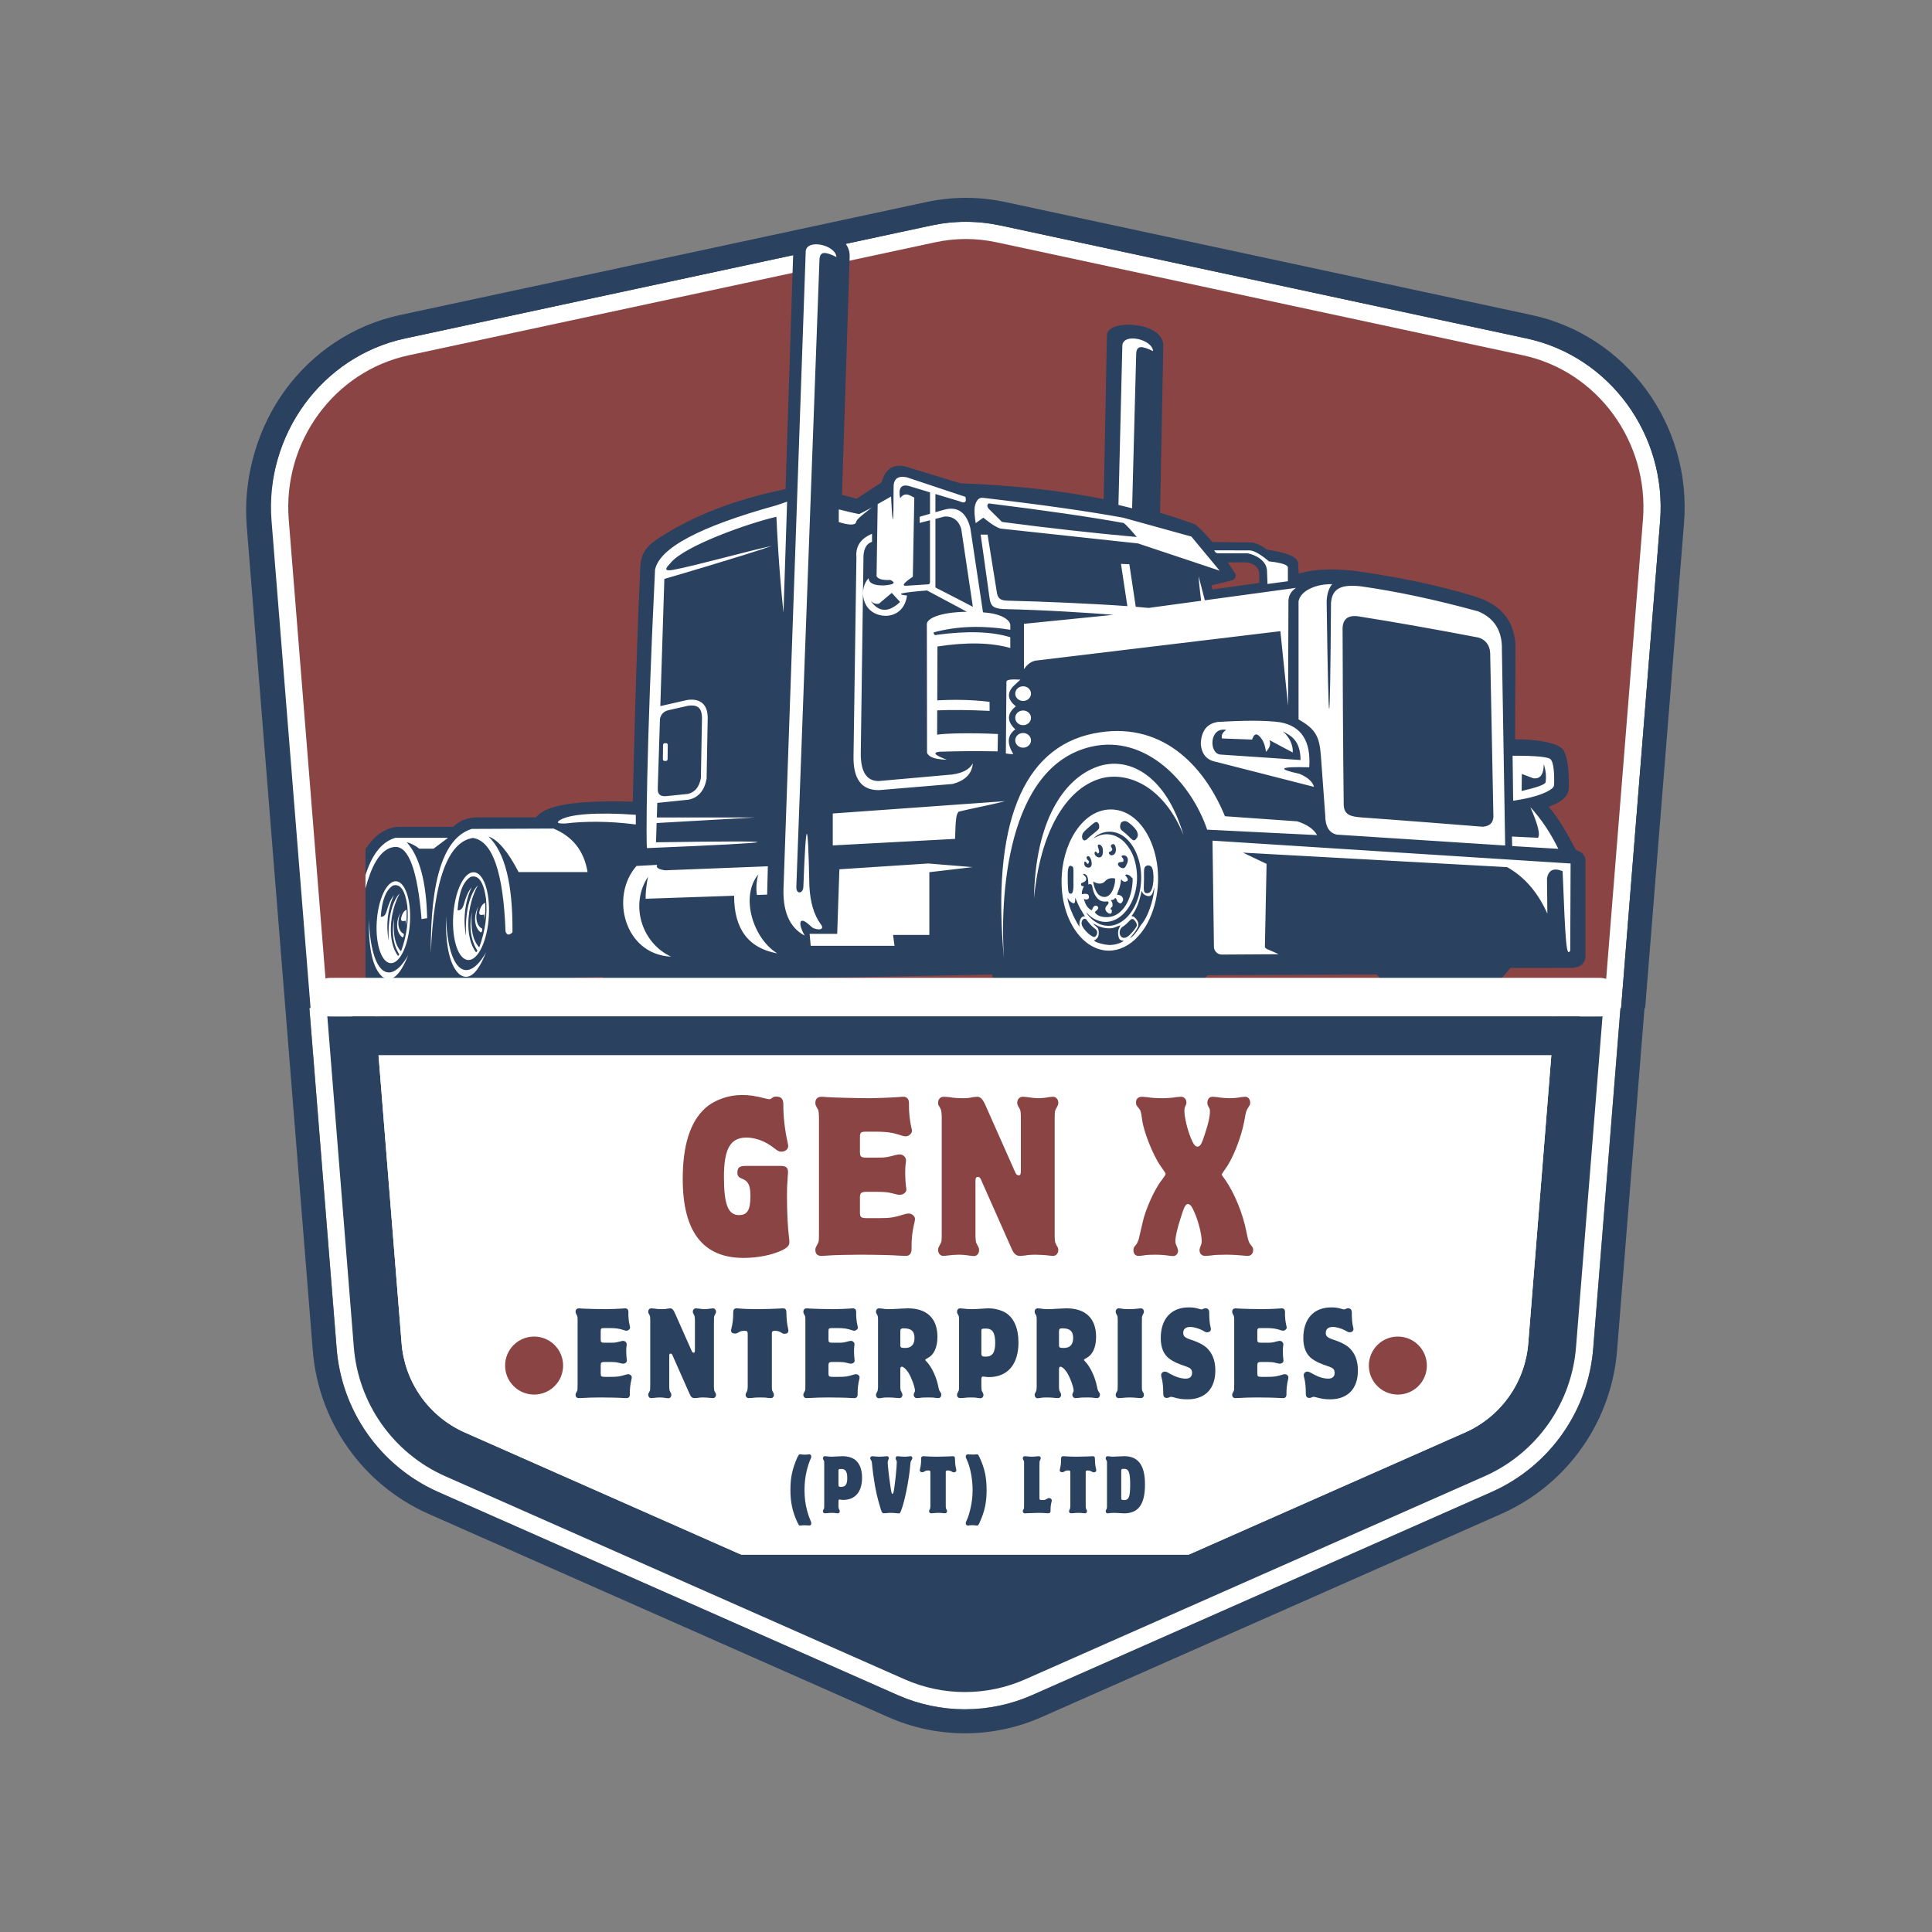 <svg xmlns="http://www.w3.org/2000/svg" xmlns:xlink="http://www.w3.org/1999/xlink" width="500" viewBox="0 0 375 375" height="500" preserveAspectRatio="xMidYMid meet"><rect x="0" y="0" width="375" height="375" fill="#808080" stroke="none"/><defs><g></g><clipPath id="1adf9b23fc"><path d="M 52 43 L 323 43 L 323 195.66 L 52 195.66 Z M 52 43 " clip-rule="nonzero"></path></clipPath><clipPath id="c8a1156b0f"><path d="M 55 46 L 319 46 L 319 195.66 L 55 195.66 Z M 55 46 " clip-rule="nonzero"></path></clipPath><clipPath id="11c4f6a597"><path d="M 70 159 L 305 159 L 305 195.66 L 70 195.66 Z M 70 159 " clip-rule="nonzero"></path></clipPath><clipPath id="956ccca78f"><path d="M 47 38.16 L 327 38.16 L 327 195.66 L 47 195.66 Z M 47 38.16 " clip-rule="nonzero"></path></clipPath><clipPath id="5b638e337b"><path d="M 64.785 142.578 L 310.379 142.578 L 310.379 195.953 L 64.785 195.953 Z M 64.785 142.578 " clip-rule="nonzero"></path></clipPath><clipPath id="53408674e1"><path d="M 69.461 195.953 L 305.539 195.953 L 310.215 142.578 L 64.785 142.578 Z M 69.461 195.953 " clip-rule="nonzero"></path></clipPath><clipPath id="18c85a0386"><path d="M 70.941 44.91 L 308 44.91 L 308 195 L 70.941 195 Z M 70.941 44.91 " clip-rule="nonzero"></path></clipPath><clipPath id="e68d8fc815"><path d="M 70.941 47 L 305 47 L 305 191 L 70.941 191 Z M 70.941 47 " clip-rule="nonzero"></path></clipPath><clipPath id="9682cac744"><path d="M 70.941 191 L 308.691 191 L 308.691 199.41 L 70.941 199.41 Z M 70.941 191 " clip-rule="nonzero"></path></clipPath><clipPath id="db87f6e52d"><path d="M 131.25 301.785 L 243.82 301.785 L 243.82 325.602 L 131.25 325.602 Z M 131.25 301.785 " clip-rule="nonzero"></path></clipPath><clipPath id="cfef0bd6f0"><path d="M 187.5 325.602 L 243.75 301.785 L 131.25 301.785 Z M 187.5 325.602 " clip-rule="nonzero"></path></clipPath><clipPath id="dc2a2a8622"><path d="M 98.039 259.426 L 109.289 259.426 L 109.289 270.676 L 98.039 270.676 Z M 98.039 259.426 " clip-rule="nonzero"></path></clipPath><clipPath id="dbe13575a1"><path d="M 265.691 259.426 L 276.941 259.426 L 276.941 270.676 L 265.691 270.676 Z M 265.691 259.426 " clip-rule="nonzero"></path></clipPath></defs><path fill="#ffffff" d="M 322.047 101.812 L 309.25 261.582 C 309.137 263.074 308.926 264.555 308.617 266.02 C 308.305 267.484 307.898 268.922 307.395 270.332 C 306.891 271.742 306.297 273.109 305.609 274.441 C 304.918 275.77 304.145 277.047 303.285 278.273 C 302.426 279.5 301.484 280.66 300.469 281.758 C 299.453 282.859 298.367 283.883 297.211 284.836 C 296.055 285.789 294.844 286.66 293.57 287.449 C 292.297 288.238 290.977 288.938 289.613 289.551 L 200.309 329.027 C 198.258 329.93 196.137 330.613 193.941 331.074 C 191.75 331.539 189.531 331.77 187.289 331.77 C 185.047 331.77 182.832 331.539 180.637 331.074 C 178.445 330.613 176.32 329.93 174.27 329.027 L 84.969 289.551 C 83.602 288.938 82.281 288.238 81.012 287.449 C 79.738 286.66 78.523 285.789 77.371 284.836 C 76.215 283.883 75.129 282.855 74.113 281.758 C 73.094 280.66 72.156 279.496 71.297 278.273 C 70.438 277.047 69.66 275.77 68.973 274.441 C 68.285 273.109 67.688 271.742 67.184 270.332 C 66.68 268.922 66.273 267.484 65.965 266.02 C 65.652 264.555 65.441 263.074 65.332 261.582 L 52.535 101.812 C 51.191 85.059 62.332 69.816 78.445 66.352 L 180.547 44.434 C 185.047 43.469 189.543 43.469 194.039 44.434 L 296.133 66.352 C 312.246 69.809 323.391 85.051 322.047 101.812 Z M 322.047 101.812 " fill-opacity="1" fill-rule="nonzero"></path><path fill="#2a4160" d="M 284.5 277.984 L 195.199 317.457 C 193.953 318.008 192.664 318.422 191.332 318.703 C 190 318.984 188.652 319.125 187.293 319.125 C 185.93 319.125 184.582 318.984 183.25 318.703 C 181.918 318.422 180.629 318.008 179.383 317.457 L 90.082 277.984 C 89.234 277.602 88.418 277.164 87.629 276.668 C 86.84 276.176 86.086 275.633 85.371 275.039 C 84.656 274.445 83.984 273.805 83.352 273.121 C 82.723 272.438 82.145 271.715 81.609 270.949 C 81.078 270.188 80.602 269.395 80.176 268.566 C 79.75 267.738 79.383 266.887 79.07 266.008 C 78.762 265.133 78.512 264.238 78.32 263.328 C 78.133 262.418 78.004 261.5 77.938 260.57 L 69.902 160.273 L 304.68 160.273 L 296.645 260.57 C 296.578 261.5 296.449 262.418 296.262 263.328 C 296.07 264.238 295.82 265.133 295.512 266.008 C 295.199 266.887 294.832 267.738 294.41 268.566 C 293.984 269.395 293.504 270.188 292.973 270.949 C 292.441 271.715 291.859 272.438 291.23 273.121 C 290.602 273.805 289.93 274.445 289.215 275.039 C 288.496 275.633 287.746 276.176 286.957 276.668 C 286.168 277.164 285.348 277.602 284.5 277.984 Z M 295.43 69.621 L 193.332 47.703 C 189.305 46.832 185.277 46.832 181.25 47.703 L 79.148 69.621 C 64.664 72.727 54.656 86.457 55.867 101.551 L 68.664 261.316 C 68.762 262.66 68.953 263.992 69.23 265.309 C 69.508 266.629 69.875 267.922 70.328 269.191 C 70.781 270.457 71.316 271.691 71.934 272.887 C 72.551 274.086 73.25 275.234 74.023 276.34 C 74.797 277.441 75.641 278.488 76.555 279.477 C 77.469 280.465 78.445 281.391 79.484 282.246 C 80.523 283.105 81.613 283.891 82.758 284.602 C 83.902 285.312 85.09 285.941 86.32 286.492 L 175.621 325.969 C 177.457 326.777 179.359 327.391 181.328 327.805 C 183.293 328.219 185.281 328.426 187.289 328.426 C 189.301 328.426 191.285 328.219 193.254 327.805 C 195.219 327.391 197.121 326.777 198.961 325.969 L 288.262 286.492 C 289.492 285.941 290.68 285.312 291.824 284.602 C 292.969 283.891 294.059 283.105 295.098 282.246 C 296.137 281.391 297.113 280.465 298.027 279.477 C 298.941 278.488 299.789 277.441 300.562 276.34 C 301.336 275.234 302.031 274.086 302.648 272.887 C 303.27 271.691 303.805 270.457 304.258 269.191 C 304.707 267.922 305.074 266.629 305.352 265.309 C 305.629 263.992 305.82 262.66 305.918 261.316 L 318.715 101.551 C 319.926 86.457 309.914 72.727 295.43 69.621 Z M 295.43 69.621 " fill-opacity="1" fill-rule="nonzero"></path><path fill="#ffffff" d="M 284.5 277.984 L 195.199 317.457 C 193.953 318.008 192.664 318.422 191.332 318.703 C 190 318.984 188.652 319.125 187.293 319.125 C 185.93 319.125 184.582 318.984 183.25 318.703 C 181.918 318.422 180.629 318.008 179.383 317.457 L 90.082 277.984 C 89.234 277.602 88.418 277.164 87.629 276.668 C 86.84 276.176 86.086 275.633 85.371 275.039 C 84.656 274.445 83.984 273.805 83.352 273.121 C 82.723 272.438 82.145 271.715 81.609 270.949 C 81.078 270.188 80.602 269.395 80.176 268.566 C 79.75 267.738 79.383 266.887 79.07 266.008 C 78.762 265.133 78.512 264.238 78.32 263.328 C 78.133 262.418 78.004 261.5 77.938 260.57 L 69.902 160.273 L 304.68 160.273 L 296.645 260.57 C 296.578 261.5 296.449 262.418 296.262 263.328 C 296.07 264.238 295.82 265.133 295.512 266.008 C 295.199 266.887 294.832 267.738 294.41 268.566 C 293.984 269.395 293.504 270.188 292.973 270.949 C 292.441 271.715 291.859 272.438 291.23 273.121 C 290.602 273.805 289.93 274.445 289.215 275.039 C 288.496 275.633 287.746 276.176 286.957 276.668 C 286.168 277.164 285.348 277.602 284.5 277.984 Z M 284.5 277.984 " fill-opacity="1" fill-rule="nonzero"></path><path fill="#2a4160" d="M 322.047 101.812 L 309.25 261.582 C 309.137 263.074 308.926 264.555 308.617 266.02 C 308.305 267.484 307.898 268.922 307.395 270.332 C 306.891 271.742 306.297 273.109 305.609 274.441 C 304.918 275.77 304.145 277.047 303.285 278.273 C 302.426 279.5 301.484 280.66 300.469 281.758 C 299.453 282.859 298.367 283.883 297.211 284.836 C 296.055 285.789 294.844 286.66 293.57 287.449 C 292.297 288.238 290.977 288.938 289.613 289.551 L 200.309 329.027 C 198.258 329.93 196.137 330.613 193.941 331.074 C 191.75 331.539 189.531 331.77 187.289 331.77 C 185.047 331.77 182.832 331.539 180.637 331.074 C 178.445 330.613 176.32 329.93 174.27 329.027 L 84.969 289.551 C 83.602 288.938 82.281 288.238 81.012 287.449 C 79.738 286.66 78.523 285.789 77.371 284.836 C 76.215 283.883 75.129 282.855 74.113 281.758 C 73.094 280.66 72.156 279.496 71.297 278.273 C 70.438 277.047 69.66 275.77 68.973 274.441 C 68.285 273.109 67.688 271.742 67.184 270.332 C 66.68 268.922 66.273 267.484 65.965 266.02 C 65.652 264.555 65.441 263.074 65.332 261.582 L 52.535 101.812 C 51.191 85.059 62.332 69.816 78.445 66.352 L 180.551 44.434 C 185.047 43.469 189.543 43.469 194.039 44.434 L 296.133 66.352 C 312.246 69.809 323.391 85.051 322.047 101.812 Z M 297.109 61.805 L 195.012 39.887 C 189.867 38.785 184.719 38.785 179.57 39.887 L 77.469 61.805 C 59.082 65.754 46.367 83.117 47.895 102.188 L 60.695 261.957 C 60.824 263.656 61.062 265.34 61.418 267.012 C 61.773 268.68 62.238 270.316 62.812 271.922 C 63.387 273.527 64.066 275.086 64.852 276.602 C 65.637 278.117 66.52 279.57 67.504 280.965 C 68.484 282.363 69.555 283.684 70.711 284.938 C 71.871 286.188 73.109 287.355 74.426 288.441 C 75.742 289.523 77.125 290.516 78.578 291.414 C 80.027 292.312 81.531 293.109 83.09 293.805 L 172.391 333.281 C 174.738 334.32 177.164 335.105 179.676 335.637 C 182.188 336.168 184.723 336.434 187.289 336.434 C 189.855 336.434 192.395 336.168 194.902 335.637 C 197.414 335.105 199.844 334.32 202.188 333.281 L 291.496 293.805 C 293.051 293.109 294.555 292.312 296.004 291.414 C 297.457 290.516 298.84 289.523 300.156 288.441 C 301.473 287.355 302.711 286.188 303.871 284.938 C 305.027 283.684 306.098 282.363 307.078 280.965 C 308.062 279.57 308.945 278.117 309.73 276.602 C 310.516 275.086 311.195 273.527 311.77 271.922 C 312.344 270.316 312.809 268.68 313.164 267.012 C 313.52 265.34 313.762 263.656 313.887 261.957 L 326.688 102.184 C 328.211 83.109 315.496 65.746 297.109 61.805 Z M 297.109 61.805 " fill-opacity="1" fill-rule="nonzero"></path><g clip-path="url(#1adf9b23fc)"><path fill="#ffffff" d="M 322.227 101.152 L 309.426 260.926 C 309.316 262.418 309.105 263.895 308.793 265.359 C 308.484 266.824 308.078 268.262 307.574 269.672 C 307.07 271.082 306.473 272.453 305.785 273.781 C 305.098 275.109 304.324 276.391 303.461 277.613 C 302.602 278.84 301.664 280 300.648 281.102 C 299.629 282.199 298.543 283.223 297.391 284.176 C 296.234 285.129 295.02 286 293.75 286.789 C 292.477 287.578 291.156 288.277 289.789 288.891 L 200.488 328.367 C 198.438 329.273 196.312 329.953 194.121 330.418 C 191.926 330.879 189.711 331.109 187.469 331.109 C 185.227 331.109 183.008 330.879 180.816 330.418 C 178.621 329.953 176.5 329.273 174.449 328.367 L 85.145 288.891 C 83.781 288.277 82.461 287.578 81.188 286.789 C 79.914 286 78.703 285.129 77.547 284.176 C 76.391 283.223 75.305 282.199 74.289 281.098 C 73.273 280 72.336 278.84 71.473 277.613 C 70.613 276.387 69.84 275.109 69.152 273.781 C 68.465 272.453 67.867 271.082 67.363 269.672 C 66.859 268.262 66.453 266.824 66.141 265.359 C 65.832 263.895 65.621 262.418 65.508 260.926 L 52.711 101.156 C 51.371 84.398 62.508 69.156 78.625 65.691 L 180.727 43.773 C 185.223 42.812 189.719 42.812 194.215 43.773 L 296.312 65.691 C 312.426 69.152 323.566 84.395 322.227 101.152 Z M 322.227 101.152 " fill-opacity="1" fill-rule="nonzero"></path></g><g clip-path="url(#c8a1156b0f)"><path fill="#8b4444" d="M 284.68 277.324 L 195.379 316.797 C 194.133 317.348 192.844 317.762 191.512 318.043 C 190.18 318.324 188.832 318.465 187.469 318.465 C 186.109 318.465 184.762 318.324 183.43 318.043 C 182.098 317.762 180.809 317.348 179.562 316.797 L 90.262 277.324 C 89.414 276.941 88.594 276.504 87.805 276.012 C 87.016 275.52 86.266 274.977 85.551 274.383 C 84.832 273.785 84.16 273.148 83.531 272.465 C 82.902 271.777 82.32 271.055 81.789 270.293 C 81.258 269.527 80.777 268.734 80.352 267.906 C 79.93 267.078 79.559 266.227 79.25 265.352 C 78.941 264.473 78.691 263.578 78.5 262.668 C 78.309 261.758 78.184 260.84 78.117 259.914 L 70.082 159.613 L 304.859 159.613 L 296.824 259.914 C 296.758 260.84 296.629 261.758 296.438 262.668 C 296.25 263.578 296 264.473 295.688 265.352 C 295.379 266.227 295.012 267.078 294.586 267.906 C 294.16 268.734 293.684 269.527 293.152 270.293 C 292.621 271.055 292.039 271.777 291.41 272.461 C 290.781 273.148 290.105 273.785 289.391 274.379 C 288.676 274.977 287.922 275.52 287.133 276.012 C 286.348 276.504 285.527 276.941 284.68 277.324 Z M 295.609 68.961 L 193.512 47.047 C 189.484 46.172 185.453 46.172 181.426 47.047 L 79.328 68.961 C 64.844 72.07 54.836 85.797 56.047 100.891 L 68.844 260.656 C 68.941 262 69.129 263.332 69.41 264.648 C 69.688 265.969 70.051 267.262 70.504 268.531 C 70.957 269.801 71.492 271.031 72.113 272.23 C 72.73 273.426 73.426 274.578 74.199 275.68 C 74.973 276.781 75.816 277.828 76.73 278.816 C 77.645 279.809 78.625 280.73 79.66 281.59 C 80.699 282.445 81.793 283.23 82.938 283.941 C 84.082 284.652 85.27 285.285 86.5 285.836 L 175.797 325.309 C 177.637 326.117 179.539 326.73 181.504 327.145 C 183.473 327.559 185.457 327.766 187.469 327.766 C 189.477 327.766 191.465 327.559 193.43 327.145 C 195.398 326.73 197.301 326.117 199.137 325.309 L 288.441 285.836 C 289.672 285.285 290.855 284.652 292 283.941 C 293.145 283.23 294.238 282.445 295.277 281.59 C 296.316 280.73 297.293 279.809 298.207 278.816 C 299.121 277.828 299.965 276.781 300.738 275.68 C 301.512 274.578 302.207 273.426 302.828 272.23 C 303.445 271.031 303.98 269.801 304.434 268.531 C 304.887 267.262 305.25 265.969 305.531 264.648 C 305.809 263.332 305.996 262 306.098 260.656 L 318.895 100.891 C 320.105 85.797 310.094 72.07 295.609 68.961 Z M 295.609 68.961 " fill-opacity="1" fill-rule="nonzero"></path></g><g clip-path="url(#11c4f6a597)"><path fill="#ffffff" d="M 284.68 277.324 L 195.379 316.797 C 194.133 317.348 192.844 317.762 191.512 318.043 C 190.18 318.324 188.832 318.465 187.469 318.465 C 186.109 318.465 184.762 318.324 183.43 318.043 C 182.098 317.762 180.809 317.348 179.562 316.797 L 90.262 277.324 C 89.414 276.941 88.594 276.504 87.805 276.012 C 87.016 275.52 86.266 274.977 85.551 274.383 C 84.832 273.785 84.16 273.148 83.531 272.465 C 82.902 271.777 82.32 271.055 81.789 270.293 C 81.258 269.527 80.777 268.734 80.352 267.906 C 79.93 267.078 79.559 266.227 79.25 265.352 C 78.941 264.473 78.691 263.578 78.5 262.668 C 78.309 261.758 78.184 260.84 78.117 259.914 L 70.082 159.613 L 304.859 159.613 L 296.824 259.914 C 296.758 260.84 296.629 261.758 296.438 262.668 C 296.25 263.578 296 264.473 295.688 265.352 C 295.379 266.227 295.012 267.078 294.586 267.906 C 294.16 268.734 293.684 269.527 293.152 270.293 C 292.621 271.055 292.039 271.777 291.41 272.461 C 290.781 273.148 290.105 273.785 289.391 274.379 C 288.676 274.977 287.922 275.52 287.133 276.012 C 286.348 276.504 285.527 276.941 284.68 277.324 Z M 284.68 277.324 " fill-opacity="1" fill-rule="nonzero"></path></g><g clip-path="url(#956ccca78f)"><path fill="#2a4160" d="M 322.227 101.152 L 309.426 260.926 C 309.316 262.418 309.105 263.895 308.793 265.359 C 308.484 266.824 308.078 268.262 307.574 269.672 C 307.07 271.082 306.473 272.453 305.785 273.781 C 305.098 275.109 304.324 276.387 303.465 277.613 C 302.602 278.84 301.664 280 300.648 281.102 C 299.629 282.199 298.543 283.223 297.391 284.176 C 296.234 285.129 295.02 286 293.75 286.789 C 292.477 287.578 291.156 288.277 289.789 288.891 L 200.488 328.367 C 198.438 329.273 196.312 329.953 194.121 330.418 C 191.926 330.879 189.711 331.109 187.469 331.109 C 185.227 331.109 183.008 330.879 180.816 330.418 C 178.621 329.953 176.5 329.273 174.449 328.367 L 85.145 288.891 C 83.781 288.277 82.461 287.578 81.188 286.789 C 79.918 286 78.703 285.129 77.547 284.176 C 76.395 283.223 75.309 282.199 74.289 281.098 C 73.273 280 72.336 278.84 71.473 277.613 C 70.613 276.387 69.84 275.109 69.152 273.781 C 68.465 272.453 67.867 271.082 67.363 269.672 C 66.859 268.262 66.453 266.824 66.141 265.359 C 65.832 263.895 65.621 262.418 65.508 260.926 L 52.711 101.156 C 51.371 84.398 62.508 69.156 78.625 65.691 L 180.727 43.773 C 185.223 42.812 189.719 42.812 194.215 43.773 L 296.312 65.691 C 312.426 69.152 323.566 84.395 322.227 101.152 Z M 297.289 61.145 L 195.191 39.23 C 190.043 38.125 184.898 38.125 179.75 39.23 L 77.648 61.145 C 59.258 65.094 46.547 82.457 48.074 101.527 L 60.871 261.297 C 61 262.996 61.242 264.684 61.598 266.352 C 61.949 268.02 62.414 269.656 62.992 271.262 C 63.566 272.867 64.246 274.43 65.031 275.941 C 65.816 277.457 66.699 278.914 67.68 280.309 C 68.66 281.703 69.73 283.027 70.891 284.277 C 72.051 285.527 73.289 286.695 74.605 287.781 C 75.922 288.867 77.305 289.859 78.754 290.754 C 80.203 291.652 81.707 292.449 83.266 293.148 L 172.57 332.621 C 174.914 333.66 177.344 334.445 179.855 334.977 C 182.363 335.508 184.902 335.773 187.469 335.773 C 190.035 335.773 192.57 335.508 195.082 334.977 C 197.594 334.445 200.02 333.664 202.367 332.625 L 291.672 293.148 C 293.23 292.449 294.734 291.652 296.184 290.754 C 297.633 289.855 299.016 288.867 300.332 287.781 C 301.648 286.695 302.887 285.527 304.047 284.277 C 305.207 283.027 306.277 281.703 307.258 280.309 C 308.238 278.91 309.121 277.457 309.906 275.941 C 310.691 274.43 311.371 272.867 311.949 271.262 C 312.523 269.656 312.988 268.02 313.344 266.352 C 313.695 264.684 313.938 262.996 314.066 261.297 L 326.867 101.523 C 328.391 82.449 315.676 65.09 297.289 61.145 Z M 297.289 61.145 " fill-opacity="1" fill-rule="nonzero"></path></g><g clip-path="url(#5b638e337b)"><g clip-path="url(#53408674e1)"><path fill="#8b4444" d="M 64.785 142.578 L 310.168 142.578 L 310.168 195.953 L 64.785 195.953 Z M 64.785 142.578 " fill-opacity="1" fill-rule="nonzero"></path></g></g><g clip-path="url(#18c85a0386)"><path fill="#2a4160" d="M 307.75 185.48 C 307.715 186.91 306.906 187.703 305.328 187.859 L 305.289 187.859 L 293.152 187.875 C 291.238 190.383 289.336 191.898 287.16 192.789 C 284.945 193.695 282.473 193.949 279.422 193.934 C 276.855 193.922 274.648 193.805 272.645 193.137 C 270.668 192.48 268.914 191.285 267.246 189.145 L 234.406 189.285 C 233.152 190.691 231.828 191.809 230.426 192.621 C 228.973 193.469 227.438 194.004 225.82 194.211 L 225.809 194.211 C 223.066 194.5 220.598 194.645 218.406 194.645 C 216.203 194.645 214.266 194.5 212.598 194.207 L 212.59 194.203 C 211.535 193.988 210.57 193.617 209.699 193.09 C 208.875 192.59 208.133 191.953 207.473 191.18 L 194.078 190.973 L 194.062 190.973 C 193.641 190.957 193.293 190.73 193.016 190.309 C 192.832 190.02 192.676 189.637 192.555 189.152 L 157.836 189.844 C 156.938 191.199 155.871 192.25 154.652 192.988 C 153.367 193.762 151.918 194.195 150.305 194.285 L 150.281 194.285 L 123.73 194.219 C 122.109 194.215 120.727 193.777 119.582 192.969 C 118.473 192.184 117.602 191.059 116.973 189.641 L 111.539 189.766 C 110.902 191.16 110.031 192.152 108.953 192.801 C 107.82 193.488 106.465 193.789 104.926 193.773 L 74.012 193.504 L 73.934 193.504 L 73.863 193.473 C 72.855 193.082 72.02 192.316 71.359 191.172 C 70.77 190.148 70.316 188.816 70.004 187.184 L 67.77 187.301 L 67.328 187.328 L 67.324 186.883 L 67.258 179.773 L 67.258 179.758 C 67.414 174.254 68.461 169.555 70.168 166.184 C 71.902 162.77 74.324 160.691 77.223 160.477 L 87.988 160.477 C 88.52 159.93 89.148 159.504 89.859 159.199 C 90.621 158.879 91.484 158.688 92.445 158.648 L 104.062 158.648 C 104.93 157.449 106.918 156.598 110.031 156.102 C 113.137 155.605 117.398 155.441 122.824 155.609 C 123.039 146.121 123.27 137.609 123.508 130.082 C 123.754 122.41 124.008 115.754 124.273 110.113 C 124.344 108.629 124.695 107.555 125.355 106.641 C 126.004 105.738 126.941 105.02 128.199 104.223 C 131.496 102.145 135.004 100.34 139.008 98.793 C 142.93 97.277 147.324 96 152.477 94.93 L 154 47.922 C 154.039 46.617 154.691 45.844 155.672 45.406 C 156.57 45.004 157.75 44.91 158.973 44.949 C 160.488 45 162.125 45.504 163.289 46.434 C 164.305 47.242 164.969 48.379 164.922 49.82 L 163.426 96.062 C 163.84 96.164 164.277 96.273 164.727 96.387 C 165.234 96.52 165.75 96.66 166.273 96.801 L 171.121 93.617 C 171.445 92.402 171.969 91.531 172.688 91.004 C 173.453 90.438 174.422 90.273 175.586 90.508 L 175.605 90.512 L 175.621 90.516 L 186.414 93.809 C 191.555 93.992 196.477 94.348 201.18 94.875 C 205.723 95.383 210.07 96.043 214.23 96.871 L 214.852 65.074 C 214.855 64.086 215.867 63.445 217.297 63.18 C 217.922 63.062 218.633 63.012 219.371 63.035 C 220.109 63.059 220.871 63.152 221.598 63.316 C 223.836 63.824 225.777 65.031 225.797 67.051 L 225.797 67.059 L 225.168 99.539 C 226.301 99.871 227.406 100.215 228.48 100.57 C 229.668 100.961 230.836 101.367 231.98 101.789 L 232.047 101.816 L 232.105 101.863 C 232.559 102.25 233.066 102.738 233.629 103.324 C 234.152 103.867 234.723 104.5 235.336 105.215 L 242.754 105.281 C 243.25 105.285 243.781 105.449 244.293 105.688 C 244.883 105.961 245.453 106.336 245.883 106.676 C 247.793 106.969 249.207 107.297 250.172 107.668 C 251.281 108.094 251.855 108.609 251.961 109.23 L 251.965 109.25 L 251.965 109.277 L 252.078 111.336 C 253.359 110.945 254.82 110.695 256.457 110.59 C 258.312 110.469 260.398 110.535 262.719 110.781 L 262.73 110.781 C 267.031 111.371 271.102 112.07 274.945 112.879 C 278.801 113.688 282.43 114.605 285.828 115.629 C 288.176 116.34 290.141 117.312 291.578 118.801 C 293.035 120.301 293.938 122.297 294.148 125.043 L 294.148 125.074 L 294.078 143.512 C 295.953 143.465 298.215 143.641 300.039 144.02 C 301.777 144.379 303.16 144.949 303.539 145.73 C 303.895 146.375 304.152 147.289 304.312 148.488 C 304.469 149.656 304.535 151.105 304.512 152.828 C 304.477 155.012 302.352 155.895 300.598 156.598 C 301.531 157.664 302.375 158.875 303.199 160.203 C 304.117 161.691 304.988 163.289 305.918 165 C 306.457 165.172 306.875 165.406 307.172 165.699 C 307.531 166.055 307.727 166.488 307.738 167 L 307.738 185.473 Z M 244.449 113.145 L 244.414 111.426 C 244.375 110.684 244.059 110.137 243.586 109.773 C 243.008 109.328 242.203 109.125 241.371 109.145 C 240.988 109.152 240.395 109.16 239.59 109.16 C 239.211 109.16 238.789 109.16 238.324 109.16 L 239.723 111.273 C 239.883 111.512 239.918 111.75 239.828 112 C 239.762 112.203 239.605 112.391 239.371 112.555 L 239.305 112.598 L 239.227 112.621 L 235.152 113.629 L 235.332 114.414 L 244.445 113.141 Z M 244.449 113.145 " fill-opacity="1" fill-rule="evenodd"></path></g><g clip-path="url(#e68d8fc815)"><path fill="#ffffff" d="M 300.758 153.387 C 299.57 154.133 297.215 154.922 293.703 155.422 C 293.703 155.422 293.664 152.18 293.594 146.688 C 296.137 146.668 300.07 146.762 300.848 147.285 C 301.41 147.625 301.684 149.129 301.668 151.793 C 301.664 152.68 301.598 152.855 300.758 153.387 Z M 159.062 50.34 C 159.172 48.73 160.172 48.824 162.344 49.883 C 162.211 47.574 156.645 46.285 156.391 48.754 L 152.098 171.883 C 151.832 176.785 153.195 180.023 156.188 181.602 C 155.156 179.77 155.191 178.801 155.66 178.723 C 156.344 178.609 157.461 180.004 157.93 180.176 C 159.301 180.676 160.031 180.262 159.281 179.348 C 157.992 177.586 157.266 175.145 157.102 172.023 C 156.832 158.434 156.445 158.461 155.934 172.094 C 155.879 173.562 154.469 173.637 154.57 172.062 C 157.574 90.66 159.062 50.34 159.062 50.34 Z M 127.457 159.75 L 146.484 158.672 L 127.488 158.672 L 127.578 155.844 L 133.629 155.219 L 133.664 155.215 L 133.684 155.211 C 134.637 155.008 135.406 154.555 135.992 153.859 L 135.992 153.855 C 136.559 153.18 136.945 152.285 137.145 151.164 L 137.152 151.121 L 137.152 151.074 L 137.367 139.316 L 137.367 139.305 C 137.367 139.02 137.348 138.758 137.312 138.516 C 137.191 137.629 136.863 136.949 136.332 136.488 L 136.328 136.488 C 135.793 136.027 135.082 135.797 134.188 135.805 L 134.184 135.805 C 133.938 135.805 133.68 135.828 133.414 135.863 L 133.391 135.867 L 133.371 135.871 L 128.168 137.055 L 128.949 112.371 C 128.949 112.371 144.961 107.699 149.793 105.961 C 145.027 106.98 135.078 109.781 130.734 110.594 C 128.23 111.059 129.723 109.809 130.148 109.281 C 132.816 105.953 145.289 101.547 150.703 100.305 C 150.816 103.02 151.184 110.496 152.074 118.922 C 152.074 118.922 152.309 111.738 152.777 97.375 C 152.777 97.375 152.098 97.609 150.742 98.07 C 135.848 102.188 127.98 106.363 127.141 110.605 C 125.398 146.453 125.379 164.57 125.59 164.617 C 153.566 163.457 154.145 163.082 127.332 163.488 L 127.449 159.742 Z M 162.805 101.328 C 164.691 101.93 165.898 101.977 166.148 101.426 C 166.191 100.969 166.598 100.547 169.211 98.504 C 169.211 98.504 167.93 99.223 166.77 99.781 C 166.77 99.781 165.996 99.672 162.805 98.875 Z M 220.535 68.617 C 220.629 67.004 221.629 67.102 223.812 68.156 C 223.656 65.852 218.078 64.562 217.848 67.031 L 217.09 98.004 L 219.742 98.656 Z M 200.699 174.457 C 200.926 159.328 206.484 151.129 213.004 148.812 C 218.852 146.738 226.191 150.152 229.711 162.062 C 225.617 152.078 218.371 149.676 213.48 151.156 C 206.852 153.172 201.879 161.547 200.695 174.453 Z M 86.551 177.82 C 86.453 183.957 87.418 187.531 89.168 189.109 C 90.969 190.449 92.695 189.027 94.34 184.84 C 90.918 190.934 86.973 189.184 86.551 177.82 Z M 76.809 171.051 C 75.027 171.051 73.375 174.609 73.121 179 C 72.867 183.391 74.109 186.949 75.891 186.949 C 77.672 186.949 79.32 183.391 79.574 179 C 79.828 174.609 78.59 171.051 76.809 171.051 Z M 77.504 185.25 C 76.293 183.328 75.961 180.992 76.516 178.234 C 76.223 181.281 76.664 183.422 77.844 184.656 C 78.941 181.633 79.348 178.68 79.055 175.805 C 78.625 172.809 77.711 171.496 76.312 171.867 C 74.934 172.672 74.133 174.695 73.902 177.941 C 74.145 177.957 74.734 177.969 75.035 176.895 C 75.398 175.574 75.848 174.477 76.461 173.781 C 75.234 176.363 74.867 179.711 75.449 182.555 C 75.227 178.395 76.098 174.926 77.59 173.406 C 75.551 177.082 75.16 182.871 77.262 185.535 C 77.359 185.5 77.441 185.324 77.504 185.246 Z M 78.594 178.734 C 78 178.875 77.754 178.699 77.859 178.211 C 78.066 177.32 78.418 176.777 78.918 176.578 C 78.965 177.805 78.918 178.832 78.77 179.656 C 78.785 178.867 78.727 178.566 78.594 178.738 Z M 77.703 177.199 C 76.707 179.043 76.961 181.07 78.098 181.941 C 78.309 181.926 78.406 181.699 78.383 181.266 C 77.316 180.777 76.977 179.086 77.703 177.199 Z M 71.609 178.492 C 71.516 184.5 72.461 188.004 74.172 189.547 C 75.938 190.855 77.625 189.465 79.238 185.367 C 75.887 191.34 72.023 189.621 71.609 178.492 Z M 91.918 169.301 C 90.004 169.301 88.234 173.113 87.965 177.82 C 87.695 182.527 89.02 186.34 90.934 186.34 C 92.848 186.34 94.617 182.527 94.887 177.82 C 95.156 173.113 93.828 169.301 91.918 169.301 Z M 92.66 184.52 C 91.363 182.465 91.008 179.957 91.602 177 C 91.285 180.27 91.762 182.562 93.027 183.887 C 94.203 180.645 94.637 177.484 94.328 174.398 C 93.867 171.188 92.887 169.781 91.387 170.184 C 89.914 171.043 89.055 173.211 88.809 176.695 C 89.066 176.707 89.695 176.719 90.016 175.566 C 90.41 174.156 90.887 172.977 91.543 172.234 C 90.23 175 89.836 178.59 90.461 181.637 C 90.227 177.176 91.16 173.461 92.758 171.832 C 90.57 175.773 90.156 181.977 92.402 184.832 C 92.508 184.797 92.598 184.602 92.66 184.52 Z M 93.828 177.539 C 93.195 177.688 92.934 177.5 93.043 176.977 C 93.262 176.023 93.641 175.441 94.176 175.227 C 94.23 176.543 94.176 177.641 94.016 178.523 C 94.035 177.684 93.973 177.355 93.828 177.543 Z M 92.875 175.891 C 91.809 177.871 92.082 180.043 93.297 180.973 C 93.523 180.957 93.625 180.715 93.605 180.25 C 92.461 179.73 92.098 177.914 92.875 175.887 Z M 220.652 179.656 C 220.73 179.172 220.16 178.551 220.051 178.473 C 219.672 178.188 219.391 178.574 219.031 178.941 C 218.766 179.211 218.43 179.527 218.117 179.746 C 217.883 179.914 217.492 180.039 217.348 180.762 C 217.227 181.387 217.562 181.875 217.902 181.992 C 218.68 182.27 219.422 181.309 219.945 180.738 C 220.062 180.605 220.605 179.941 220.648 179.656 Z M 209.953 179.414 C 210.141 180.32 211.699 181.785 212.34 181.863 C 212.707 181.906 213.055 181.277 212.93 180.777 C 212.832 180.387 212.402 180.168 212.145 179.949 C 211.809 179.672 211.637 179.434 211.359 179.117 C 211.227 178.957 211.117 178.844 210.996 178.668 C 210.855 178.469 210.844 178.348 210.551 178.328 C 210.129 178.305 209.848 178.918 209.953 179.414 Z M 212.355 182.559 C 212.715 183.023 214.57 183.398 215.215 183.418 C 216.238 183.453 217.301 183.164 218.129 182.637 C 217.438 182.523 217.18 182.402 217.051 181.504 C 216.918 180.613 217.211 180.121 217.477 179.613 C 216.516 179.863 216.246 180.309 214.73 180.16 C 214.258 180.109 213.797 179.992 213.363 179.832 C 212.77 179.609 212.398 179.312 212.172 179.227 L 212.316 179.426 C 212.926 180.086 213.148 179.945 213.25 180.758 C 213.379 181.844 212.906 182.262 212.359 182.555 Z M 209.535 179.855 C 209.402 179 209.699 177.703 210.59 177.879 L 209.59 176.207 C 209.223 175.516 208.828 174.477 208.719 174.281 C 208.715 174.27 208.703 174.254 208.695 174.242 C 208.703 175.02 208.695 175.574 208.066 175.211 C 207.781 175.043 207.559 174.863 207.371 174.559 L 207.184 174.258 C 207.359 175.656 208.199 177.57 208.793 178.656 C 208.945 178.934 209.367 179.715 209.535 179.855 Z M 224.074 172.191 C 223.824 172.922 223.754 173.82 223.094 173.93 C 222.809 173.977 222.414 173.84 222.176 173.684 C 221.852 173.469 221.781 173.332 221.621 172.906 C 221.492 173.258 221.336 174.246 220.848 175.602 C 220.602 176.277 219.957 177.484 219.625 177.758 L 219.699 177.812 C 219.707 177.816 219.723 177.828 219.738 177.832 C 219.883 177.902 219.992 177.859 220.199 178.039 C 220.625 178.391 221.207 179.168 220.875 179.902 C 220.605 180.5 220.145 181.109 219.766 181.535 L 219.352 182.094 C 219.797 181.875 220.293 181.266 220.637 180.797 C 221.207 180.027 220.953 180.316 221.324 179.738 C 221.633 179.266 221.895 179.098 222.41 178.133 C 223.109 176.816 223.98 174.301 224.07 172.191 Z M 207.992 168.113 C 207.141 167.66 207.254 169.625 207.246 170.473 C 207.238 171.016 207.254 171.582 207.293 172.109 C 207.328 172.523 207.32 173.234 207.574 173.387 C 208.504 173.957 208.355 171.672 208.355 171.016 C 208.355 170.672 208.383 168.773 208.328 168.52 C 208.27 168.234 208.172 168.207 207.992 168.117 Z M 216.426 170.512 C 216.027 170.426 215.594 170.422 215.215 170.555 C 215.035 170.617 214.887 170.703 214.738 170.809 C 214.559 170.945 214.457 171.113 214.324 171.211 C 213.617 171.738 212.805 171.473 212.195 171.09 C 212.25 171.902 212.609 172.758 212.879 173.207 C 213.195 173.73 213.754 174.133 214.488 174.098 C 215.91 174.02 216.562 171.406 216.426 170.512 Z M 209.84 171.488 C 209.766 172.047 210.051 171.992 210.383 172.004 C 210.176 172.574 209.988 172.703 209.969 173.566 C 210.305 173.523 210.66 173.43 211 173.531 C 211.332 173.629 211.469 174.027 211.27 174.461 C 210.934 174.66 210.613 174.652 210.379 174.414 C 210.582 175.461 211.172 176.449 211.938 176.68 C 212.078 176.328 212.156 176.035 212.402 175.879 C 212.703 175.688 213.023 175.809 213.172 176.152 C 213.105 176.68 212.723 176.719 212.496 177.062 C 213.027 177.871 214.035 178.059 215.082 178.004 C 217.82 177.867 219.848 174.582 219.852 170.516 C 219.699 170.383 218.914 169.387 218.383 169.871 C 218.516 170.023 219.223 170.734 218.754 171.02 C 218.453 171.207 218.008 171.223 217.715 170.77 C 217.703 170.758 217.695 170.746 217.691 170.734 L 217.617 170.625 C 217.414 172.418 217.109 172.641 216.801 173.664 C 217.488 173.656 218.273 174.152 217.891 174.969 C 217.719 175.34 217.441 175.465 217.113 175.191 C 216.664 174.809 216.824 174.617 216.57 174.324 C 216.25 174.32 216.355 174.504 216.156 174.609 C 216.074 174.652 215.723 174.703 215.617 174.723 C 215.695 174.922 215.777 174.914 215.871 175.172 C 215.949 175.387 215.957 175.637 215.93 175.906 C 215.777 176.141 215.609 176.133 215.531 176.453 L 215.777 176.617 C 215.785 176.621 215.801 176.629 215.809 176.637 C 215.875 177.895 214.895 177.172 214.668 176.805 C 214.301 176.191 214.848 175.777 215.059 175.523 C 215.203 175.355 215.18 175.234 215.133 175 C 214.641 174.891 213.633 175.363 212.684 173.949 C 212.047 173.008 212.074 171.918 211.887 171.723 C 211.719 171.547 211.367 171.594 211.25 171.695 C 211.199 171.176 211.359 169.496 210.164 169.629 C 210.348 169.883 210.941 170.199 210.812 170.734 C 210.695 171.211 210.098 171.258 209.836 171.488 Z M 222.051 169.746 C 222.066 170.41 222.039 171.078 222.02 171.742 C 221.984 172.801 221.941 173.562 222.938 173.328 C 224.051 173.07 224.156 168.895 223.461 168.215 C 223.176 167.938 222.637 167.863 222.32 168.188 C 222.023 168.496 222.035 169.133 222.051 169.746 Z M 210.52 167.23 C 210.113 168.332 211.523 168.797 211.832 168.043 C 212.094 167.406 211.531 165.586 210.902 166.363 C 210.922 166.91 211.23 166.945 211.391 167.207 C 211.121 168.316 210.922 167.098 210.516 167.223 Z M 218.07 167.152 C 217.859 167.41 217.598 167.266 217.309 167.363 C 216.344 167.695 217.82 168.965 218.352 168.355 C 218.629 168.035 219.023 167.168 218.898 166.676 C 218.691 165.871 217.871 165.945 217.66 166.184 C 217.82 166.492 218.129 166.676 218.07 167.152 Z M 215.219 165.434 C 215.223 166.309 216.719 166.27 216.59 164.734 C 216.551 164.223 216.332 163.711 215.934 163.859 C 215.227 164.125 215.945 164.645 215.898 164.91 C 215.734 165.277 215.496 165.266 215.219 165.43 Z M 213.098 165.688 C 213.039 165.637 212.586 164.984 212.469 165.477 C 212.262 166.355 214.363 167.363 214.043 164.766 C 213.984 164.305 213.543 163.797 213.219 163.945 C 212.715 164.168 213.785 165.316 213.102 165.688 Z M 210.867 177.156 C 210.949 177.391 211.02 177.402 211.152 177.574 C 211.273 177.734 211.316 177.793 211.449 177.934 C 212.07 178.621 212.902 179.195 213.715 179.465 C 216.176 180.293 218.559 178.906 220.055 176.258 C 221.559 173.605 221.973 169.621 220.914 166.535 C 220.367 164.934 219.805 164.027 218.961 163.102 C 217.332 161.32 214.887 160.891 212.883 162.184 L 212.184 162.758 C 212.75 162.504 213.09 162.238 213.762 162.059 C 214.363 161.898 215.031 161.887 215.641 162.008 C 216.754 162.227 217.785 162.91 218.449 163.684 C 219.102 164.434 219.785 165.473 220.188 166.816 C 222.379 174.141 217.164 181.297 212.125 178.199 C 211.48 177.805 211.25 177.434 210.879 177.148 Z M 218.676 159.449 C 218.262 159.266 217.652 159.438 217.512 159.875 C 217.297 160.551 217.434 160.961 217.863 161.281 C 219.781 162.715 219.918 163.812 220.715 162.57 C 221.035 162.07 220.734 161.406 220.523 161.094 C 220.199 160.613 219.309 159.73 218.676 159.449 Z M 212.965 159.582 C 212.637 159.426 212.156 159.883 211.918 160.078 C 211.539 160.391 210.375 161.344 210.164 161.785 C 209.922 162.293 210.012 162.961 210.371 163.098 C 210.75 163.238 211.191 162.703 211.406 162.504 C 211.781 162.145 213.164 161.086 213.25 160.922 C 213.5 160.43 213.301 159.746 212.969 159.59 Z M 216.348 157.156 C 223.609 157.961 227.402 170.219 222.738 179.152 C 222.094 180.379 221.133 181.602 220.219 182.43 C 218.551 183.938 216.543 184.727 214.457 184.473 C 209.477 183.863 205.586 177.535 206.094 169.785 C 206.555 162.703 210.848 156.551 216.348 157.156 Z M 303.301 169.086 C 303.852 182.996 304.027 185.883 304.781 184.504 C 304.781 185.281 304.801 179.648 304.852 167.605 C 304.852 167.605 281.68 166.125 235.344 163.168 C 235.535 177.066 235.629 184.012 235.629 184.012 C 235.883 184.902 236.473 185.324 237.391 185.281 C 242.789 185.238 248.16 185.215 248.16 185.215 C 246.621 184.406 245.508 184.238 245.516 183.77 C 245.727 173.043 245.84 167.68 245.84 167.68 C 242.789 166.227 241.258 165.496 241.258 165.496 C 275.438 167.375 292.527 168.312 292.527 168.312 C 295.879 170.172 298.484 173.18 300.34 177.328 C 300.297 172.773 300.27 170.496 300.27 170.496 C 300.562 168.863 301.574 168.391 303.297 169.09 Z M 129.027 144.25 L 129.293 144.25 C 129.473 144.25 129.617 144.398 129.613 144.574 L 129.578 147.375 C 129.574 147.559 129.426 147.699 129.25 147.699 L 128.984 147.699 C 128.801 147.699 128.66 147.551 128.664 147.375 L 128.699 144.574 C 128.703 144.395 128.852 144.25 129.027 144.25 Z M 127.672 152.922 L 128.098 139.52 C 128.305 138.578 128.895 138.023 129.848 137.828 L 133.602 136.977 C 133.82 136.949 134.02 136.934 134.203 136.934 L 134.211 136.934 C 134.816 136.93 135.281 137.062 135.602 137.344 C 135.922 137.621 136.125 138.066 136.207 138.668 C 136.238 138.867 136.25 139.078 136.254 139.301 L 136.043 151.008 C 135.875 151.91 135.578 152.617 135.145 153.133 C 134.727 153.625 134.172 153.949 133.484 154.102 L 129.484 154.516 C 128.289 154.66 127.559 154.277 127.68 152.914 Z M 123.41 158.148 C 123.41 159.406 123.41 160.031 123.41 160.031 C 118.211 159.348 113.32 159.387 109.746 159.84 C 108.836 159.852 107.906 159.852 108.441 159.348 C 110.238 157.941 116.164 157.633 123.41 158.152 Z M 98.129 180.824 C 98.391 181.535 98.84 181.582 99.469 180.961 C 99.551 171.602 98.004 165.406 94.82 162.371 C 96.648 162.984 98.598 165.289 100.664 169.273 C 100.664 169.273 105.125 169.273 114.047 169.273 C 113.375 165.18 111.168 162.363 107.426 160.824 C 107.426 160.824 102.145 160.848 91.582 160.891 C 86.16 162.543 83.512 170.594 83.621 185.047 C 84.199 170.867 86.922 163.402 91.789 162.648 C 95.59 163.207 97.699 169.266 98.125 180.816 Z M 82.918 178.219 C 82.188 178.336 81.824 178.395 81.824 178.395 C 81.047 169.027 79.359 164.352 76.754 164.383 C 72.727 164.586 70.168 171.418 69.078 184.875 C 69.277 171.434 71.84 164.016 76.754 162.621 C 83.562 162.621 86.965 162.621 86.965 162.621 C 85.09 164.031 84.148 164.734 84.148 164.734 C 82.316 164.734 81.398 164.734 81.398 164.734 C 80.547 164.086 79.727 163.664 78.934 163.465 C 81.426 166.219 82.75 171.133 82.91 178.219 Z M 130.242 185.684 C 121.227 185.273 118.32 174.012 123.547 168.082 C 123.547 168.082 124.887 168.012 127.562 167.867 C 127.277 168.395 127.797 168.75 129.109 168.926 C 129.109 168.926 135.754 168.668 149.039 168.148 C 148.945 171.812 148.902 173.641 148.902 173.641 L 146.914 173.711 C 146.719 172.445 146.809 171.121 147.176 169.734 C 143.602 174.09 146.211 182.191 150.875 185.055 C 145.266 184.043 142.473 180.309 142.492 173.863 L 125.316 174.449 C 125.297 173.23 125.449 171.809 125.773 170.191 C 122.246 175.559 124.477 182.98 130.246 185.684 Z M 185.375 162.828 C 185.484 158.586 185.648 158.035 186.078 157.547 C 188.516 156.922 192.242 156.262 195.094 155.504 C 172.789 157.102 161.641 157.898 161.641 157.898 C 161.641 162.031 161.641 164.094 161.641 164.094 C 177.465 163.25 185.375 162.828 185.375 162.828 Z M 212.316 142.352 C 198.41 145.141 192.441 160.238 194.871 186.07 C 194.066 174.406 195.301 148.691 211.855 144.922 C 222.547 142.492 231.266 152.047 234.309 161.035 C 234.309 161.035 241.422 161.387 255.648 162.094 C 254.984 160.914 253.691 160.023 251.773 159.418 C 242.43 158.762 237.762 158.43 237.762 158.43 C 233.609 148.332 225.234 139.766 212.32 142.355 Z M 293.469 162.367 C 293.473 163.449 293.52 164.223 293.52 164.223 C 293.52 164.223 296.504 164.402 302.465 164.758 C 300.977 161.691 299.168 158.992 297.043 156.66 C 298.516 160.043 299.004 162.027 298.523 162.613 C 295.094 162.449 293.469 162.371 293.469 162.371 Z M 252.223 150.199 C 247.723 149.207 248.355 148.781 254.125 148.93 C 254.469 143.852 252.594 140.938 248.492 140.195 C 245.918 139.824 241.879 139.801 236.383 140.129 C 234.266 140.441 233.156 141.875 233.07 144.422 C 233.254 146.406 234.238 147.551 236.027 147.871 C 248.707 151.113 255.043 152.73 255.043 152.73 C 254.785 151.73 253.84 150.883 252.223 150.195 Z M 252.438 147.523 C 252.438 147.523 246.617 147.098 236.898 146.461 C 234.586 146.27 234.727 141.023 238.004 141.68 C 237.281 142.16 237.012 142.711 237.191 143.336 C 241.086 143.473 243.035 143.547 243.035 143.547 C 243.406 142.395 243.934 142.246 244.621 143.09 C 245.215 143.758 245.582 144.707 245.715 145.938 C 246.484 145.125 246.707 144.363 246.383 143.648 C 249.742 145.434 250.918 146.059 250.918 146.059 C 251.027 144.754 250.355 143.105 248.988 141.957 C 250.527 142.781 252.402 143.645 252.438 147.52 Z M 249.977 112.82 L 246.02 113.352 C 246.02 113.352 245.988 112.605 245.922 110.766 C 245.852 108.902 243.855 107.719 242.176 107.398 C 242.176 107.398 240.312 107.398 236.586 107.398 C 236.141 107.426 235.836 107.234 235.68 106.816 C 240.301 106.828 242.609 106.832 242.609 106.832 C 243.434 106.883 244.668 107.59 246.301 108.961 C 248.789 109.234 250.012 109.641 249.977 110.195 Z M 220.891 105.48 C 203.289 103.582 194.484 102.629 194.484 102.629 C 193.848 102.629 192.637 101.914 190.855 100.484 C 190.855 100.484 190.367 100.836 189.379 101.543 C 189.223 100.59 188.996 98.902 189.293 97.961 C 189.531 97.203 189.938 96.527 190.785 96.625 C 202.086 97.941 211.16 99.23 218.004 100.484 C 226.832 102.926 231.242 104.145 231.242 104.145 C 234.902 108.559 236.734 110.766 236.734 110.766 C 226.172 107.242 220.887 105.48 220.887 105.48 Z M 218.109 101.52 C 218.551 101.828 219.395 102.734 220.645 104.23 C 212.465 103.5 203.746 102.527 194.484 101.309 C 194.484 101.309 193.629 100.457 191.914 98.758 C 191.559 98.289 191.559 97.941 191.914 97.715 C 202.914 99.074 211.648 100.344 218.109 101.516 Z M 248.52 122.512 C 249.516 132.164 250.012 136.992 250.012 136.992 C 250.012 136.992 250.035 130.164 250.086 116.504 C 250.172 115.492 250.664 114.691 251.562 114.105 L 233.855 116.516 L 232.66 111.875 C 232.699 112.84 232.863 114.422 233.137 116.613 L 222.957 117.996 C 222.191 117.926 221.352 117.852 220.449 117.777 L 219.203 109.516 L 217.582 109.449 L 218.82 117.652 C 211.891 117.152 202.301 116.746 195.562 116.59 C 194.27 116.547 193.75 116.219 193.52 115.18 C 193.52 115.18 192.91 111.379 191.688 103.773 C 191.688 103.773 191.242 103.773 190.348 103.773 C 191.273 110.387 191.848 114.496 192.074 116.102 C 192.301 117.703 192.875 118.055 194.578 118.211 C 203.031 118.402 211.574 118.969 216.125 119.336 C 204.543 120.5 198.75 121.082 198.75 121.082 C 198.75 126.855 198.75 129.789 198.75 129.883 C 199.469 128.836 200.312 128.273 201.285 128.191 C 233.301 124.344 248.52 122.512 248.52 122.512 Z M 198.586 133.207 C 199.43 133.207 200.117 133.844 200.117 134.629 C 200.117 135.418 199.434 136.055 198.586 136.055 C 197.742 136.055 197.055 135.418 197.055 134.629 C 197.055 133.844 197.738 133.207 198.586 133.207 Z M 198.586 142.273 C 199.43 142.273 200.117 142.914 200.117 143.699 C 200.117 144.484 199.434 145.125 198.586 145.125 C 197.742 145.125 197.055 144.484 197.055 143.699 C 197.055 142.914 197.738 142.273 198.586 142.273 Z M 198.586 137.906 C 199.43 137.906 200.117 138.547 200.117 139.332 C 200.117 140.117 199.434 140.758 198.586 140.758 C 197.742 140.758 197.055 140.117 197.055 139.332 C 197.055 138.547 197.738 137.906 198.586 137.906 Z M 197.07 141.57 C 195.527 142.676 195.395 144.273 196.68 146.355 C 196.254 146.391 195.777 146.352 195.238 146.25 C 195.238 146.25 195.277 141.602 195.348 132.309 C 195.383 131.93 196.289 131.805 198.059 131.918 C 197.426 132.504 197.105 132.801 197.105 132.801 C 195.395 134.27 195.414 135.703 197.176 137.098 C 195.43 138.496 195.391 139.988 197.07 141.57 Z M 184.887 152.164 C 187.348 151.52 188.66 150.188 188.828 148.152 C 188.23 149.312 186.891 150.039 184.816 150.332 C 184.816 150.332 180.051 150.754 170.523 151.602 C 168.227 151.59 167.078 149.828 167.074 146.324 C 167.074 146.324 167.25 133.508 167.602 107.875 C 167.691 106.406 168.246 105.5 169.258 105.16 C 169.258 105.16 169.258 104.645 169.258 103.613 C 167.047 104.527 166.043 106.039 166.23 108.156 C 165.852 133.883 165.668 146.746 165.668 146.746 C 165.582 151.191 167.227 153.398 170.594 153.363 C 180.125 152.566 184.891 152.168 184.891 152.168 Z M 190.793 118.805 L 188.336 102.484 C 187.633 99.711 186.066 98.129 183.191 98.953 L 181.562 99.418 L 181.562 95.887 L 186.191 97.281 C 187.27 97.773 187.668 97.492 187.387 96.438 C 179.781 93.902 175.98 92.637 175.98 92.637 C 174.211 92.293 173.367 92.996 173.445 94.75 C 173.449 102.242 173.285 102.781 172.953 96.371 C 171.219 97.359 170.352 97.852 170.352 97.852 C 170.211 107.191 170.141 111.867 170.141 111.867 C 170.477 112.414 171.367 112.648 172.816 112.57 C 173.961 113.117 173.566 113.469 171.621 113.629 C 169.652 113.676 168.641 113.207 168.594 112.219 C 167.008 113.961 167.207 116.922 168.895 118.434 C 170.949 120.273 175.395 120.105 176.059 115.598 C 173.617 115.332 174.91 115.004 179.934 114.609 C 184.793 117.191 187.664 118.746 187.664 118.746 C 182.184 118.828 179.977 120.117 179.902 121.09 C 179.926 138.035 179.938 146.121 179.938 146.121 C 180.195 146.707 180.902 147.395 183.777 147.457 C 181.402 146.578 180.934 146.062 182.367 145.91 C 185.984 145.793 189.738 145.766 193.633 145.84 L 193.695 142.473 C 187.938 142.191 183.297 142.371 181.891 142.602 L 181.914 137.883 C 184.676 137.758 188.066 137.793 192.086 137.984 C 192.086 137.984 192.082 137.398 192.07 136.223 C 188.648 135.812 185.332 135.758 181.922 135.941 L 181.961 125.484 C 187.613 124.613 192.328 124.707 196.098 125.773 L 196.098 123.688 C 192.531 122.578 187.793 122.418 181.875 123.215 C 181.473 123.363 181.25 123.207 181.203 122.754 C 185.664 121.523 190.629 121.352 196.098 122.242 L 196.098 121.234 C 195.914 120.188 194.133 119.066 190.918 118.875 L 190.801 118.812 Z M 180.512 99.727 L 178.512 100.301 C 178.512 101.098 178.512 101.496 178.512 101.496 L 180.512 100.98 L 180.512 113 C 180.496 113.305 180.352 113.422 180.133 113.422 C 180.133 113.422 178.867 113.504 175.91 113.691 C 174.957 113.746 175.379 113.16 177.18 111.934 C 177.18 111.934 177.277 106.816 177.465 96.582 C 177.465 96.582 177.18 96.441 176.621 96.16 C 175.836 95.785 175.203 95.977 174.719 96.723 C 174.324 94.754 174.883 93.957 176.41 94.328 L 180.516 95.57 L 180.516 99.727 Z M 181.566 100.715 L 183.301 100.266 C 184.965 100.145 186.125 101.082 186.578 102.664 L 188.832 117.781 C 187.148 116.898 184.566 115.562 181.566 114.031 Z M 180.383 169.289 L 180.383 181.469 C 180.383 181.469 177.754 181.469 173.344 181.469 C 173.344 181.469 173.438 182.176 173.625 183.582 C 173.625 183.582 168.203 183.582 157.359 183.582 C 157.359 183.582 157.289 182.809 157.145 181.262 C 160.711 181.262 162.5 181.262 162.5 181.262 C 162.781 172.906 162.922 168.727 162.922 168.727 C 174.422 167.977 180.176 167.602 180.176 167.602 C 185.902 168.074 188.77 168.305 188.77 168.305 C 183.184 168.961 180.387 169.293 180.387 169.293 Z M 173.094 115.082 C 174.176 116.258 174.711 116.844 174.711 116.844 C 172.461 118.945 170.555 118.871 169.008 116.629 C 169.527 117.137 170.062 117.312 170.625 117.156 C 170.625 117.156 171.449 116.465 173.09 115.082 Z M 291.52 126.156 C 291.941 151.461 292.152 164.113 292.152 164.113 C 292.152 164.113 281.262 163.406 259.477 162 C 257.992 161.672 257.242 160.426 257.227 158.266 C 257.227 158.266 257.012 155.359 256.387 146.742 C 256.117 143.082 255.461 141.562 252.047 139.641 C 252.047 139.641 252.047 131.988 252.047 116.684 C 252.391 115.262 253.688 114.25 255.922 113.656 C 256.672 113.484 257.555 113.387 258.582 113.371 C 257.906 114.184 257.543 115.328 257.504 116.793 C 257.875 144.422 258.16 144.492 258.348 117.008 C 258.578 114.129 260.453 113.41 264.074 113.797 C 271 114.766 278.609 116.387 286.902 118.66 C 290.078 119.977 291.617 122.473 291.516 126.16 Z M 287.82 160.469 C 272.219 159.219 264.191 158.656 264.191 158.656 C 262.141 158.484 260.777 158.195 260.812 155.965 C 260.812 155.965 260.648 144.074 260.598 122.48 C 260.473 120.211 261.555 119.273 263.84 119.66 C 270.848 120.773 278.543 122.133 286.934 123.742 C 288.277 124.117 289.188 125.195 289.242 126.77 C 289.656 147.594 289.859 158.004 289.859 158.004 C 289.988 159.52 289.309 160.344 287.816 160.469 Z M 299.648 148.32 C 300.043 149.527 300.16 150.699 300 151.84 C 299.891 152.277 298.344 152.844 295.352 153.531 C 295.352 153.531 295.363 152.43 295.391 150.223 C 296.883 150.785 297.629 151.066 297.629 151.066 C 298.957 151.234 299.629 150.32 299.648 148.324 Z M 299.648 148.32 " fill-opacity="1" fill-rule="evenodd"></path></g><g clip-path="url(#9682cac744)"><path fill="#2a4160" d="M 187.5 191.668 C 261.348 191.668 321.215 193.348 321.215 195.414 C 321.215 197.488 261.348 199.164 187.5 199.164 C 113.648 199.164 53.781 197.484 53.781 195.414 C 53.781 193.344 113.648 191.668 187.5 191.668 Z M 187.5 191.668 " fill-opacity="1" fill-rule="evenodd"></path></g><path stroke-linecap="round" transform="matrix(0.75, 0, -0, 0.75, 60.358, 189.8)" fill="none" stroke-linejoin="miter" d="M 5.002 5.002 L 333.569 5.002 " stroke="#ffffff" stroke-width="10" stroke-opacity="1" stroke-miterlimit="4"></path><path stroke-linecap="butt" transform="matrix(0.75, -0, 0, 0.75, 68.343, 197.3)" fill="none" stroke-linejoin="miter" d="M 0.001 5.002 L 317.751 5.002 " stroke="#2a4160" stroke-width="10" stroke-opacity="1" stroke-miterlimit="4"></path><g clip-path="url(#db87f6e52d)"><g clip-path="url(#cfef0bd6f0)"><path fill="#2a4160" d="M 131.25 301.785 L 243.727 301.785 L 243.727 325.602 L 131.25 325.602 Z M 131.25 301.785 " fill-opacity="1" fill-rule="nonzero"></path></g></g><g fill="#8b4444" fill-opacity="1"><g transform="translate(131.893, 243.537)"><g><path d="M 12.875 -17.234 C 11.625 -17.234 11.234 -16.922 11.234 -15.906 C 11.234 -15.281 11.469 -15.016 12.25 -14.703 C 13.375 -14.234 13.766 -13.375 13.766 -11.391 C 13.766 -8.703 13.188 -7.688 11.547 -7.688 C 9.438 -7.688 8.625 -9.719 8.625 -15.094 C 8.625 -20.547 9.859 -22.734 12.984 -22.734 C 14.812 -22.734 16.734 -22 18.484 -20.594 C 19.109 -20.125 19.344 -20 19.766 -20 C 20.516 -20 21.094 -20.469 21.094 -21.062 C 21.094 -21.25 21.062 -21.531 20.984 -21.797 C 20.438 -24.141 20.125 -27.031 20.156 -29.094 C 20.156 -30.219 19.766 -30.688 18.797 -30.688 C 18.453 -30.688 18.25 -30.656 18.016 -30.453 C 17.703 -30.219 17.625 -30.188 17.438 -30.188 C 17.281 -30.188 17.078 -30.219 16.922 -30.266 C 14.625 -30.844 13.578 -31 12.094 -31 C 9.484 -31 6.75 -30.031 4.984 -28.438 C 2.062 -25.781 0.625 -21.219 0.625 -14.703 C 0.625 -4.453 4.562 0.625 12.438 0.625 C 15.125 0.625 17.984 0.078 19.891 -0.859 C 20.938 -1.359 21.328 -1.797 21.328 -2.453 C 21.328 -2.688 21.297 -3.047 21.25 -3.391 C 21.016 -5.188 20.859 -8.234 20.859 -11.266 C 20.859 -12.828 20.859 -13.141 21.016 -15.359 C 21.062 -15.641 21.062 -15.875 21.062 -16.031 C 21.062 -16.891 20.672 -17.234 19.656 -17.234 Z M 12.875 -17.234 "></path></g></g></g><g fill="#8b4444" fill-opacity="1"><g transform="translate(157.243, 243.537)"><g><path d="M 1.719 -5.109 C 1.719 -2.609 1.719 -2.609 1.484 -2.141 C 1.016 -1.281 1.016 -1.281 1.016 -0.891 C 1.016 -0.188 1.438 0.234 2.141 0.234 C 2.531 0.234 3 0.188 3.594 0.156 C 4.406 0.078 7.484 0 9.641 0 C 12.25 0 16.266 0.078 17.359 0.188 L 18.562 0.234 C 19.312 0.234 19.688 -0.234 19.688 -1.094 C 19.656 -3.047 19.844 -4.609 20.234 -6.203 C 20.312 -6.469 20.359 -6.75 20.359 -6.938 C 20.359 -7.484 19.766 -8 19.109 -8 C 18.953 -8 18.766 -7.953 18.562 -7.922 C 16.141 -7.172 15.594 -7.094 12.953 -7.094 L 11.156 -7.094 C 9.859 -7.094 9.672 -7.25 9.672 -8.266 L 9.672 -11.109 C 9.672 -11.969 9.938 -12.203 10.875 -12.203 L 13.109 -12.203 C 14.156 -12.203 15.172 -12.125 15.719 -11.969 C 17.078 -11.625 17.078 -11.625 17.391 -11.625 C 18.094 -11.625 18.688 -12.094 18.688 -12.672 C 18.688 -12.797 18.641 -12.984 18.609 -13.219 C 18.531 -13.766 18.453 -14.969 18.453 -15.828 C 18.453 -16.531 18.484 -17.234 18.562 -17.703 C 18.609 -17.938 18.609 -18.172 18.609 -18.297 C 18.609 -18.922 18.062 -19.469 17.391 -19.469 C 17.203 -19.469 16.891 -19.422 16.578 -19.344 C 15.016 -18.922 14.516 -18.844 13.5 -18.844 L 11.156 -18.844 C 9.828 -18.844 9.672 -18.953 9.672 -20.047 L 9.672 -22.656 C 9.672 -23.75 9.781 -23.875 10.875 -23.875 L 12.797 -23.875 C 14.938 -23.875 16.188 -23.672 17.75 -23.125 C 18.062 -23.047 18.375 -22.969 18.531 -22.969 C 19.156 -22.969 19.766 -23.516 19.766 -24.031 C 19.766 -24.188 19.734 -24.406 19.656 -24.641 C 19.344 -26.047 19.156 -27.609 19.188 -29.406 C 19.188 -30.219 18.797 -30.656 18.094 -30.656 C 17.906 -30.656 17.625 -30.656 17.312 -30.609 C 16.656 -30.531 12.672 -30.375 11.469 -30.375 C 9.203 -30.375 4.484 -30.5 3.438 -30.578 C 2.969 -30.609 2.5 -30.656 2.219 -30.656 C 1.438 -30.656 1.016 -30.219 1.016 -29.516 C 1.016 -29.25 1.047 -29.062 1.125 -28.938 C 1.281 -28.594 1.438 -28.312 1.594 -28.047 C 1.672 -27.734 1.672 -27.531 1.719 -26.828 Z M 1.719 -5.109 "></path></g></g></g><g fill="#8b4444" fill-opacity="1"><g transform="translate(181.072, 243.537)"><g><path d="M 23.641 -25.266 C 23.641 -27.688 23.641 -27.812 23.875 -28.281 C 24.344 -29.141 24.344 -29.141 24.344 -29.516 C 24.344 -30.141 23.906 -30.656 23.328 -30.656 C 23.125 -30.656 22.781 -30.609 22.469 -30.578 C 21.875 -30.453 21.062 -30.375 20.469 -30.375 C 19.891 -30.375 19.109 -30.453 18.406 -30.578 C 18.062 -30.609 17.672 -30.656 17.469 -30.656 C 16.812 -30.656 16.375 -30.188 16.375 -29.484 C 16.375 -29.281 16.422 -29.094 16.5 -28.938 L 16.734 -28.516 L 16.969 -28.047 C 17.047 -27.734 17.047 -27.5 17.078 -26.828 L 17.078 -16.578 C 17.078 -15.594 17 -15.406 16.656 -15.406 C 16.344 -15.406 16.141 -15.594 15.953 -16.062 L 10.375 -28.625 C 9.719 -30.188 9.281 -30.656 8.578 -30.656 C 8.344 -30.656 8.078 -30.609 7.766 -30.578 C 7.016 -30.422 6.703 -30.375 5.969 -30.375 C 4.953 -30.375 4.062 -30.422 3.203 -30.578 C 2.766 -30.609 2.375 -30.656 2.109 -30.656 C 1.438 -30.656 1.016 -30.188 1.016 -29.516 C 1.016 -29.25 1.047 -29.062 1.125 -28.938 C 1.328 -28.672 1.484 -28.359 1.594 -28.047 C 1.672 -27.734 1.672 -27.5 1.719 -26.828 L 1.719 -5.109 C 1.719 -2.609 1.719 -2.609 1.484 -2.141 C 1.016 -1.281 1.016 -1.281 1.016 -0.891 C 1.016 -0.266 1.438 0.234 2.031 0.234 C 2.219 0.234 2.531 0.188 2.844 0.156 C 3.391 0.078 4.406 0 5.031 0 C 5.688 0 6.594 0.078 7.141 0.188 C 7.484 0.234 7.797 0.266 7.953 0.266 C 8.547 0.266 8.969 -0.234 8.969 -0.859 C 8.969 -1.094 8.938 -1.281 8.859 -1.438 L 8.391 -2.344 C 8.312 -2.656 8.312 -2.891 8.266 -3.547 L 8.266 -14.312 C 8.266 -14.891 8.391 -15.094 8.734 -15.094 C 8.969 -15.094 9.203 -14.938 9.328 -14.594 L 15.281 -1.172 C 15.719 -0.156 16.188 0.234 16.922 0.234 C 17.156 0.234 17.469 0.188 17.859 0.156 C 18.562 0.031 19.266 0 19.844 0 C 20.469 0 22.031 0.078 22.469 0.156 C 22.812 0.188 23.125 0.234 23.328 0.234 C 23.906 0.234 24.344 -0.266 24.344 -0.891 C 24.344 -1.125 24.297 -1.328 24.219 -1.484 C 24.062 -1.672 23.906 -1.984 23.75 -2.375 C 23.672 -2.656 23.672 -2.922 23.641 -3.547 Z M 23.641 -25.266 "></path></g></g></g><g fill="#8b4444" fill-opacity="1"><g transform="translate(209.542, 243.537)"><g></g></g></g><g fill="#8b4444" fill-opacity="1"><g transform="translate(220.111, 243.537)"><g><path d="M 0.938 -3.125 C 0.891 -2.844 0.734 -2.578 0.547 -2.141 C -0.109 -1.328 -0.109 -1.328 -0.109 -0.859 C -0.109 -0.188 0.266 0.234 0.859 0.234 C 1.094 0.234 1.406 0.188 1.75 0.156 C 2.453 0.031 3.203 0 4.094 0 C 5.188 0 6.078 0.078 6.75 0.188 C 7.094 0.234 7.406 0.266 7.609 0.266 C 8.109 0.266 8.547 -0.188 8.547 -0.734 C 8.547 -0.938 8.5 -1.172 8.391 -1.406 C 8.031 -2.266 8.031 -2.266 8.031 -2.656 C 8.031 -3.469 8.391 -5.109 9.094 -7.25 C 9.719 -9.281 10.016 -9.828 10.453 -9.828 C 10.922 -9.828 11.266 -9.328 11.812 -8.031 C 12.562 -6.281 13.141 -3.859 13.141 -2.609 C 13.141 -2.422 13.109 -2.219 13.062 -2.062 C 12.719 -1.125 12.719 -1.125 12.719 -0.859 C 12.719 -0.234 13.141 0.234 13.812 0.234 C 14.078 0.234 14.469 0.188 14.891 0.156 C 15.672 0.031 16.688 0 17.828 0 C 19.078 0 20.312 0.078 21.062 0.156 C 21.453 0.188 21.844 0.234 22.078 0.234 C 22.703 0.234 23.125 -0.234 23.125 -0.891 C 23.125 -1.281 23.094 -1.359 22.656 -1.906 C 22.266 -2.422 22.156 -2.766 21.797 -4.531 C 21.141 -7.922 19.531 -11.859 17.828 -14.359 C 17.047 -15.438 17.047 -15.438 17.047 -15.562 C 17.047 -15.672 17.047 -15.672 17.781 -16.734 C 19.188 -18.641 20.828 -22.812 21.406 -25.938 C 21.719 -27.812 21.797 -27.969 22.156 -28.547 C 22.547 -29.141 22.547 -29.172 22.547 -29.516 C 22.547 -30.188 22.156 -30.656 21.609 -30.656 C 21.375 -30.656 21.094 -30.609 20.75 -30.578 C 20.125 -30.453 19.391 -30.375 18.609 -30.375 C 17.859 -30.375 16.922 -30.453 16.219 -30.578 C 15.828 -30.609 15.484 -30.656 15.25 -30.656 C 14.625 -30.656 14.234 -30.188 14.234 -29.484 C 14.234 -29.281 14.281 -29.141 14.312 -29.016 C 14.734 -28.234 14.734 -28.234 14.734 -27.812 C 14.734 -26.828 14.469 -25.578 13.812 -23.594 C 13.141 -21.484 12.875 -20.984 12.328 -20.984 C 11.859 -20.984 11.547 -21.406 11.031 -22.656 C 10.328 -24.375 9.781 -26.672 9.781 -28 C 9.781 -28.234 9.828 -28.438 9.859 -28.594 C 10.172 -29.25 10.172 -29.25 10.172 -29.516 C 10.172 -30.188 9.75 -30.656 9.125 -30.656 C 8.891 -30.656 8.547 -30.609 8.156 -30.578 C 7.406 -30.453 6.516 -30.375 5.453 -30.375 C 4.375 -30.375 3.281 -30.453 2.531 -30.578 C 2.062 -30.609 1.75 -30.656 1.594 -30.656 C 0.812 -30.656 0.391 -30.266 0.391 -29.562 C 0.391 -29.141 0.422 -29.016 0.859 -28.516 C 1.328 -27.969 1.359 -27.766 1.594 -26.094 C 1.875 -23.906 3.672 -19.344 5.109 -17.281 C 6.125 -15.828 6.125 -15.828 6.125 -15.672 C 6.125 -15.516 5.922 -15.203 5.375 -14.469 C 4.016 -12.797 2.141 -8.625 1.641 -6.125 Z M 0.938 -3.125 "></path></g></g></g><g fill="#2a4160" fill-opacity="1"><g transform="translate(111.143, 271.247)"><g><path d="M 0.969 -2.875 C 0.969 -1.469 0.969 -1.469 0.844 -1.203 C 0.578 -0.719 0.578 -0.719 0.578 -0.5 C 0.578 -0.109 0.812 0.125 1.203 0.125 C 1.438 0.125 1.688 0.109 2.031 0.094 C 2.484 0.047 4.219 0 5.438 0 C 6.906 0 9.172 0.047 9.797 0.109 L 10.469 0.125 C 10.891 0.125 11.109 -0.125 11.109 -0.609 C 11.094 -1.719 11.203 -2.594 11.422 -3.5 C 11.469 -3.656 11.484 -3.812 11.484 -3.922 C 11.484 -4.219 11.156 -4.516 10.781 -4.516 C 10.688 -4.516 10.578 -4.484 10.469 -4.469 C 9.109 -4.047 8.797 -4 7.297 -4 L 6.297 -4 C 5.562 -4 5.453 -4.094 5.453 -4.656 L 5.453 -6.266 C 5.453 -6.75 5.609 -6.891 6.141 -6.891 L 7.391 -6.891 C 7.984 -6.891 8.562 -6.844 8.859 -6.75 C 9.641 -6.562 9.641 -6.562 9.812 -6.562 C 10.203 -6.562 10.531 -6.812 10.531 -7.156 C 10.531 -7.219 10.516 -7.328 10.5 -7.453 C 10.453 -7.766 10.406 -8.453 10.406 -8.938 C 10.406 -9.328 10.422 -9.719 10.469 -9.984 C 10.5 -10.125 10.5 -10.25 10.5 -10.312 C 10.5 -10.672 10.188 -10.984 9.812 -10.984 C 9.703 -10.984 9.531 -10.953 9.344 -10.906 C 8.469 -10.672 8.188 -10.625 7.609 -10.625 L 6.297 -10.625 C 5.547 -10.625 5.453 -10.688 5.453 -11.312 L 5.453 -12.781 C 5.453 -13.391 5.516 -13.469 6.141 -13.469 L 7.219 -13.469 C 8.422 -13.469 9.125 -13.359 10.016 -13.047 C 10.188 -13 10.359 -12.953 10.453 -12.953 C 10.797 -12.953 11.156 -13.266 11.156 -13.547 C 11.156 -13.641 11.125 -13.766 11.094 -13.906 C 10.906 -14.703 10.797 -15.578 10.828 -16.594 C 10.828 -17.047 10.609 -17.297 10.203 -17.297 C 10.094 -17.297 9.938 -17.297 9.766 -17.266 C 9.391 -17.219 7.156 -17.141 6.469 -17.141 C 5.188 -17.141 2.531 -17.203 1.938 -17.25 C 1.672 -17.266 1.406 -17.297 1.25 -17.297 C 0.812 -17.297 0.578 -17.047 0.578 -16.656 C 0.578 -16.5 0.594 -16.391 0.641 -16.328 C 0.719 -16.125 0.812 -15.969 0.906 -15.812 C 0.953 -15.641 0.953 -15.531 0.969 -15.141 Z M 0.969 -2.875 "></path></g></g></g><g fill="#2a4160" fill-opacity="1"><g transform="translate(125.243, 271.247)"><g><path d="M 13.328 -14.25 C 13.328 -15.625 13.328 -15.688 13.469 -15.953 C 13.734 -16.438 13.734 -16.438 13.734 -16.656 C 13.734 -17 13.484 -17.297 13.156 -17.297 C 13.047 -17.297 12.844 -17.266 12.672 -17.25 C 12.344 -17.188 11.875 -17.141 11.547 -17.141 C 11.219 -17.141 10.781 -17.188 10.391 -17.25 C 10.188 -17.266 9.969 -17.297 9.859 -17.297 C 9.484 -17.297 9.234 -17.031 9.234 -16.625 C 9.234 -16.516 9.266 -16.406 9.312 -16.328 L 9.438 -16.078 L 9.562 -15.812 C 9.609 -15.641 9.609 -15.516 9.641 -15.141 L 9.641 -9.344 C 9.641 -8.797 9.594 -8.688 9.391 -8.688 C 9.219 -8.688 9.109 -8.797 9 -9.062 L 5.859 -16.141 C 5.484 -17.031 5.234 -17.297 4.844 -17.297 C 4.703 -17.297 4.547 -17.266 4.375 -17.25 C 3.953 -17.156 3.781 -17.141 3.359 -17.141 C 2.797 -17.141 2.281 -17.156 1.797 -17.25 C 1.562 -17.266 1.344 -17.297 1.188 -17.297 C 0.812 -17.297 0.578 -17.031 0.578 -16.656 C 0.578 -16.5 0.594 -16.391 0.641 -16.328 C 0.75 -16.172 0.844 -16 0.906 -15.812 C 0.953 -15.641 0.953 -15.516 0.969 -15.141 L 0.969 -2.875 C 0.969 -1.469 0.969 -1.469 0.844 -1.203 C 0.578 -0.719 0.578 -0.719 0.578 -0.5 C 0.578 -0.156 0.812 0.125 1.141 0.125 C 1.25 0.125 1.438 0.109 1.609 0.094 C 1.906 0.047 2.484 0 2.844 0 C 3.219 0 3.719 0.047 4.031 0.109 C 4.219 0.125 4.406 0.156 4.484 0.156 C 4.812 0.156 5.062 -0.125 5.062 -0.484 C 5.062 -0.609 5.031 -0.719 5 -0.812 L 4.734 -1.312 C 4.688 -1.5 4.688 -1.625 4.656 -2 L 4.656 -8.078 C 4.656 -8.406 4.734 -8.516 4.922 -8.516 C 5.062 -8.516 5.188 -8.422 5.266 -8.234 L 8.625 -0.656 C 8.859 -0.094 9.125 0.125 9.547 0.125 C 9.688 0.125 9.859 0.109 10.078 0.094 C 10.469 0.016 10.875 0 11.203 0 C 11.547 0 12.438 0.047 12.672 0.094 C 12.875 0.109 13.047 0.125 13.156 0.125 C 13.484 0.125 13.734 -0.156 13.734 -0.5 C 13.734 -0.641 13.703 -0.75 13.656 -0.844 C 13.578 -0.953 13.484 -1.125 13.391 -1.344 C 13.359 -1.5 13.359 -1.656 13.328 -2 Z M 13.328 -14.25 "></path></g></g></g><g fill="#2a4160" fill-opacity="1"><g transform="translate(141.96, 271.247)"><g><path d="M 7.859 -12.469 C 7.859 -12.828 8.016 -12.938 8.531 -12.938 C 8.891 -12.938 9.219 -12.844 9.5 -12.688 C 10.047 -12.359 10.078 -12.359 10.344 -12.359 C 10.781 -12.359 11.062 -12.578 11.062 -12.938 C 11.062 -13.047 11.047 -13.172 11.016 -13.328 C 10.781 -14.391 10.719 -15.031 10.688 -16.219 C 10.688 -17.094 10.562 -17.297 9.922 -17.297 C 9.75 -17.297 9.438 -17.266 9.109 -17.25 C 8.266 -17.203 6.25 -17.141 5.062 -17.141 C 3.812 -17.141 2.328 -17.188 1.516 -17.266 C 1.312 -17.297 1.125 -17.297 0.984 -17.297 C 0.578 -17.297 0.359 -17.047 0.359 -16.562 C 0.375 -15.438 0.266 -14.406 0 -13.328 C -0.047 -13.203 -0.062 -13.062 -0.062 -12.953 C -0.062 -12.625 0.234 -12.406 0.688 -12.406 C 0.953 -12.406 1.062 -12.453 1.297 -12.578 C 1.766 -12.875 2.031 -12.938 2.547 -12.938 C 3.062 -12.938 3.172 -12.828 3.172 -12.281 L 3.172 -2 C 3.141 -1.547 3.125 -1.406 3.031 -1.203 C 2.766 -0.703 2.766 -0.703 2.766 -0.5 C 2.766 -0.125 3.016 0.125 3.391 0.125 C 3.562 0.125 3.781 0.109 4.031 0.094 C 4.469 0.016 5.078 0 5.625 0 C 6.188 0 6.75 0.016 7.125 0.094 C 7.344 0.109 7.531 0.125 7.656 0.125 C 8.016 0.125 8.25 -0.125 8.25 -0.5 C 8.25 -0.641 8.234 -0.75 8.188 -0.844 C 8.047 -1.062 8.047 -1.078 7.922 -1.344 C 7.875 -1.5 7.875 -1.625 7.859 -2 Z M 7.859 -12.469 "></path></g></g></g><g fill="#2a4160" fill-opacity="1"><g transform="translate(155.356, 271.247)"><g><path d="M 0.969 -2.875 C 0.969 -1.469 0.969 -1.469 0.844 -1.203 C 0.578 -0.719 0.578 -0.719 0.578 -0.5 C 0.578 -0.109 0.812 0.125 1.203 0.125 C 1.438 0.125 1.688 0.109 2.031 0.094 C 2.484 0.047 4.219 0 5.438 0 C 6.906 0 9.172 0.047 9.797 0.109 L 10.469 0.125 C 10.891 0.125 11.109 -0.125 11.109 -0.609 C 11.094 -1.719 11.203 -2.594 11.422 -3.5 C 11.469 -3.656 11.484 -3.812 11.484 -3.922 C 11.484 -4.219 11.156 -4.516 10.781 -4.516 C 10.688 -4.516 10.578 -4.484 10.469 -4.469 C 9.109 -4.047 8.797 -4 7.297 -4 L 6.297 -4 C 5.562 -4 5.453 -4.094 5.453 -4.656 L 5.453 -6.266 C 5.453 -6.75 5.609 -6.891 6.141 -6.891 L 7.391 -6.891 C 7.984 -6.891 8.562 -6.844 8.859 -6.75 C 9.641 -6.562 9.641 -6.562 9.812 -6.562 C 10.203 -6.562 10.531 -6.812 10.531 -7.156 C 10.531 -7.219 10.516 -7.328 10.5 -7.453 C 10.453 -7.766 10.406 -8.453 10.406 -8.938 C 10.406 -9.328 10.422 -9.719 10.469 -9.984 C 10.5 -10.125 10.5 -10.25 10.5 -10.312 C 10.5 -10.672 10.188 -10.984 9.812 -10.984 C 9.703 -10.984 9.531 -10.953 9.344 -10.906 C 8.469 -10.672 8.188 -10.625 7.609 -10.625 L 6.297 -10.625 C 5.547 -10.625 5.453 -10.688 5.453 -11.312 L 5.453 -12.781 C 5.453 -13.391 5.516 -13.469 6.141 -13.469 L 7.219 -13.469 C 8.422 -13.469 9.125 -13.359 10.016 -13.047 C 10.188 -13 10.359 -12.953 10.453 -12.953 C 10.797 -12.953 11.156 -13.266 11.156 -13.547 C 11.156 -13.641 11.125 -13.766 11.094 -13.906 C 10.906 -14.703 10.797 -15.578 10.828 -16.594 C 10.828 -17.047 10.609 -17.297 10.203 -17.297 C 10.094 -17.297 9.938 -17.297 9.766 -17.266 C 9.391 -17.219 7.156 -17.141 6.469 -17.141 C 5.188 -17.141 2.531 -17.203 1.938 -17.25 C 1.672 -17.266 1.406 -17.297 1.25 -17.297 C 0.812 -17.297 0.578 -17.047 0.578 -16.656 C 0.578 -16.5 0.594 -16.391 0.641 -16.328 C 0.719 -16.125 0.812 -15.969 0.906 -15.812 C 0.953 -15.641 0.953 -15.531 0.969 -15.141 Z M 0.969 -2.875 "></path></g></g></g><g fill="#2a4160" fill-opacity="1"><g transform="translate(169.456, 271.247)"><g><path d="M 0.969 -2.875 L 0.969 -2 C 0.953 -1.547 0.922 -1.391 0.844 -1.188 C 0.578 -0.703 0.578 -0.703 0.578 -0.5 C 0.578 -0.125 0.812 0.156 1.172 0.156 C 1.281 0.156 1.453 0.125 1.625 0.109 C 2.031 0.016 2.391 0 2.922 0 C 3.547 0 4.219 0.047 4.578 0.094 C 4.797 0.109 5 0.125 5.109 0.125 C 5.453 0.125 5.703 -0.125 5.703 -0.5 C 5.703 -0.641 5.672 -0.75 5.625 -0.844 C 5.516 -1.078 5.453 -1.172 5.375 -1.344 C 5.328 -1.5 5.328 -1.625 5.297 -2 L 5.297 -5.375 C 5.297 -5.859 5.375 -5.969 5.594 -5.969 C 5.891 -5.969 6.312 -5.594 6.797 -4.922 C 7.375 -4.062 8.141 -2.047 8.141 -1.312 C 8.141 -1.188 8.141 -1.188 7.984 -0.875 C 7.922 -0.766 7.891 -0.641 7.891 -0.531 C 7.891 -0.156 8.156 0.125 8.484 0.125 C 8.625 0.125 8.797 0.109 9.016 0.094 C 9.422 0.016 10.078 0 10.781 0 C 11.375 0 11.812 0.016 12.188 0.094 C 12.391 0.109 12.562 0.125 12.672 0.125 C 13.031 0.125 13.25 -0.156 13.25 -0.578 C 13.25 -0.75 13.219 -0.797 13.047 -1.062 C 12.875 -1.312 12.797 -1.453 12.672 -2.109 C 12.312 -3.891 11.484 -5.719 10.531 -6.812 C 10.141 -7.219 10.141 -7.219 10.141 -7.281 C 10.141 -7.375 10.25 -7.453 10.688 -7.703 C 11.859 -8.312 12.5 -9.797 12.5 -11.766 C 12.5 -15.328 10.469 -17.297 6.797 -17.297 C 6.516 -17.297 6.078 -17.266 5.547 -17.25 C 3.625 -17.141 3.625 -17.141 3.172 -17.141 C 2.688 -17.141 2.266 -17.156 1.781 -17.25 C 1.547 -17.266 1.312 -17.297 1.172 -17.297 C 0.812 -17.297 0.578 -17.047 0.578 -16.656 C 0.578 -16.516 0.594 -16.406 0.641 -16.328 C 0.766 -16.125 0.766 -16.109 0.906 -15.844 C 0.953 -15.656 0.953 -15.531 0.969 -15.156 Z M 5.297 -12.828 C 5.297 -13.281 5.438 -13.422 5.922 -13.422 C 7.406 -13.422 8.047 -12.875 8.047 -11.547 C 8.047 -10.297 7.438 -9.609 6.266 -9.609 C 5.438 -9.609 5.297 -9.688 5.297 -10.156 Z M 5.297 -12.828 "></path></g></g></g><g fill="#2a4160" fill-opacity="1"><g transform="translate(185.184, 271.247)"><g><path d="M 0.969 -2.875 C 0.969 -1.469 0.969 -1.469 0.844 -1.203 C 0.578 -0.719 0.578 -0.719 0.578 -0.5 C 0.578 -0.109 0.812 0.125 1.203 0.125 C 1.359 0.125 1.578 0.109 1.844 0.094 C 2.328 0.016 2.797 0 3.328 0 C 3.844 0 4.203 0.016 4.625 0.109 C 4.797 0.125 5 0.156 5.078 0.156 C 5.453 0.156 5.703 -0.109 5.703 -0.5 C 5.703 -0.641 5.672 -0.75 5.625 -0.812 L 5.5 -1.078 L 5.375 -1.312 C 5.328 -1.5 5.328 -1.625 5.297 -2 L 5.297 -3.516 C 5.297 -3.922 5.391 -4.062 5.594 -4.062 C 5.656 -4.062 5.812 -4.047 5.969 -4.031 C 6.188 -3.984 6.453 -3.953 6.75 -3.953 C 10.391 -3.953 12.5 -6.422 12.5 -10.672 C 12.5 -13.391 11.656 -15.359 10.094 -16.391 C 9.219 -16.938 7.938 -17.297 6.703 -17.297 C 6.344 -17.297 5.859 -17.266 5.297 -17.219 C 4.188 -17.156 3.703 -17.141 3.344 -17.141 C 2.859 -17.141 2.141 -17.188 1.766 -17.25 C 1.516 -17.266 1.297 -17.297 1.172 -17.297 C 0.812 -17.297 0.578 -17.031 0.578 -16.656 C 0.578 -16.5 0.594 -16.391 0.641 -16.328 C 0.703 -16.234 0.875 -15.859 0.906 -15.812 C 0.953 -15.641 0.953 -15.516 0.969 -15.141 Z M 5.297 -12.875 C 5.297 -13.328 5.375 -13.375 6.203 -13.375 C 7.453 -13.375 7.984 -12.562 7.984 -10.578 C 7.984 -8.719 7.438 -7.922 6.156 -7.922 C 5.438 -7.922 5.297 -8.031 5.297 -8.578 Z M 5.297 -12.875 "></path></g></g></g><g fill="#2a4160" fill-opacity="1"><g transform="translate(200.252, 271.247)"><g><path d="M 0.969 -2.875 L 0.969 -2 C 0.953 -1.547 0.922 -1.391 0.844 -1.188 C 0.578 -0.703 0.578 -0.703 0.578 -0.5 C 0.578 -0.125 0.812 0.156 1.172 0.156 C 1.281 0.156 1.453 0.125 1.625 0.109 C 2.031 0.016 2.391 0 2.922 0 C 3.547 0 4.219 0.047 4.578 0.094 C 4.797 0.109 5 0.125 5.109 0.125 C 5.453 0.125 5.703 -0.125 5.703 -0.5 C 5.703 -0.641 5.672 -0.75 5.625 -0.844 C 5.516 -1.078 5.453 -1.172 5.375 -1.344 C 5.328 -1.5 5.328 -1.625 5.297 -2 L 5.297 -5.375 C 5.297 -5.859 5.375 -5.969 5.594 -5.969 C 5.891 -5.969 6.312 -5.594 6.797 -4.922 C 7.375 -4.062 8.141 -2.047 8.141 -1.312 C 8.141 -1.188 8.141 -1.188 7.984 -0.875 C 7.922 -0.766 7.891 -0.641 7.891 -0.531 C 7.891 -0.156 8.156 0.125 8.484 0.125 C 8.625 0.125 8.797 0.109 9.016 0.094 C 9.422 0.016 10.078 0 10.781 0 C 11.375 0 11.812 0.016 12.188 0.094 C 12.391 0.109 12.562 0.125 12.672 0.125 C 13.031 0.125 13.25 -0.156 13.25 -0.578 C 13.25 -0.75 13.219 -0.797 13.047 -1.062 C 12.875 -1.312 12.797 -1.453 12.672 -2.109 C 12.312 -3.891 11.484 -5.719 10.531 -6.812 C 10.141 -7.219 10.141 -7.219 10.141 -7.281 C 10.141 -7.375 10.25 -7.453 10.688 -7.703 C 11.859 -8.312 12.5 -9.797 12.5 -11.766 C 12.5 -15.328 10.469 -17.297 6.797 -17.297 C 6.516 -17.297 6.078 -17.266 5.547 -17.25 C 3.625 -17.141 3.625 -17.141 3.172 -17.141 C 2.688 -17.141 2.266 -17.156 1.781 -17.25 C 1.547 -17.266 1.312 -17.297 1.172 -17.297 C 0.812 -17.297 0.578 -17.047 0.578 -16.656 C 0.578 -16.516 0.594 -16.406 0.641 -16.328 C 0.766 -16.125 0.766 -16.109 0.906 -15.844 C 0.953 -15.656 0.953 -15.531 0.969 -15.156 Z M 5.297 -12.828 C 5.297 -13.281 5.438 -13.422 5.922 -13.422 C 7.406 -13.422 8.047 -12.875 8.047 -11.547 C 8.047 -10.297 7.438 -9.609 6.266 -9.609 C 5.438 -9.609 5.297 -9.688 5.297 -10.156 Z M 5.297 -12.828 "></path></g></g></g><g fill="#2a4160" fill-opacity="1"><g transform="translate(215.98, 271.247)"><g><path d="M 0.969 -2.875 C 0.969 -1.469 0.969 -1.469 0.844 -1.203 C 0.578 -0.719 0.578 -0.719 0.578 -0.5 C 0.578 -0.125 0.812 0.125 1.188 0.125 C 1.312 0.125 1.516 0.109 1.766 0.094 C 2.109 0.047 2.859 0 3.297 0 C 3.781 0 4.547 0.047 4.906 0.094 C 5.125 0.109 5.328 0.125 5.453 0.125 C 5.812 0.125 6.047 -0.125 6.047 -0.5 C 6.047 -0.641 6.031 -0.75 5.984 -0.844 C 5.875 -0.969 5.812 -1.141 5.719 -1.344 C 5.672 -1.5 5.672 -1.625 5.656 -2.031 L 5.656 -14.25 C 5.656 -15.641 5.656 -15.688 5.781 -15.953 C 6.047 -16.453 6.047 -16.453 6.047 -16.656 C 6.047 -17.031 5.812 -17.297 5.453 -17.297 C 5.328 -17.297 5.125 -17.266 4.906 -17.25 C 4.484 -17.188 3.891 -17.141 3.219 -17.141 C 2.594 -17.141 2.109 -17.156 1.688 -17.25 C 1.5 -17.266 1.297 -17.297 1.172 -17.297 C 0.812 -17.297 0.578 -17.031 0.578 -16.656 C 0.578 -16.5 0.594 -16.391 0.641 -16.328 C 0.719 -16.172 0.812 -16.016 0.906 -15.812 C 0.953 -15.641 0.953 -15.516 0.969 -15.141 Z M 0.969 -2.875 "></path></g></g></g><g fill="#2a4160" fill-opacity="1"><g transform="translate(225.02, 271.247)"><g><path d="M 5.703 -17.484 C 2.312 -17.484 0.281 -15.266 0.281 -11.531 C 0.281 -9.656 0.859 -8.297 2 -7.484 C 2.766 -6.938 3.469 -6.594 5.328 -5.969 C 6.094 -5.703 6.359 -5.391 6.359 -4.781 C 6.359 -4.047 5.922 -3.656 5.125 -3.656 C 4.219 -3.656 3.172 -3.984 2.109 -4.578 C 1.5 -4.953 1.297 -5.016 1.031 -5.016 C 0.688 -5.016 0.359 -4.703 0.359 -4.375 C 0.359 -4.25 0.375 -4.062 0.438 -3.875 C 0.688 -2.953 0.766 -1.953 0.766 -0.75 C 0.766 -0.172 0.984 0.094 1.469 0.094 C 1.625 0.094 1.719 0.062 1.875 0 C 2.109 -0.109 2.156 -0.125 2.266 -0.125 C 2.359 -0.125 2.438 -0.109 2.531 -0.094 C 3.828 0.266 4.406 0.359 5.5 0.359 C 8.891 0.359 10.875 -1.688 10.875 -5.219 C 10.875 -6.797 10.5 -8.078 9.719 -9.062 C 9.094 -9.922 8.031 -10.562 6.297 -11.156 C 4.953 -11.594 4.641 -11.859 4.641 -12.547 C 4.641 -13.266 5.125 -13.688 6 -13.688 C 6.688 -13.688 7.719 -13.391 8.422 -13 C 8.969 -12.672 9.062 -12.656 9.312 -12.656 C 9.703 -12.656 10.016 -12.906 10.016 -13.25 C 10.016 -13.359 9.984 -13.531 9.938 -13.703 C 9.766 -14.359 9.688 -15.359 9.688 -16.547 C 9.688 -17.031 9.422 -17.312 8.953 -17.312 C 8.828 -17.312 8.688 -17.266 8.531 -17.203 C 8.359 -17.109 8.312 -17.094 8.25 -17.094 C 8.188 -17.094 8.094 -17.094 8.031 -17.109 C 7 -17.422 6.531 -17.484 5.703 -17.484 Z M 5.703 -17.484 "></path></g></g></g><g fill="#2a4160" fill-opacity="1"><g transform="translate(238.592, 271.247)"><g><path d="M 0.969 -2.875 C 0.969 -1.469 0.969 -1.469 0.844 -1.203 C 0.578 -0.719 0.578 -0.719 0.578 -0.5 C 0.578 -0.109 0.812 0.125 1.203 0.125 C 1.438 0.125 1.688 0.109 2.031 0.094 C 2.484 0.047 4.219 0 5.438 0 C 6.906 0 9.172 0.047 9.797 0.109 L 10.469 0.125 C 10.891 0.125 11.109 -0.125 11.109 -0.609 C 11.094 -1.719 11.203 -2.594 11.422 -3.5 C 11.469 -3.656 11.484 -3.812 11.484 -3.922 C 11.484 -4.219 11.156 -4.516 10.781 -4.516 C 10.688 -4.516 10.578 -4.484 10.469 -4.469 C 9.109 -4.047 8.797 -4 7.297 -4 L 6.297 -4 C 5.562 -4 5.453 -4.094 5.453 -4.656 L 5.453 -6.266 C 5.453 -6.75 5.609 -6.891 6.141 -6.891 L 7.391 -6.891 C 7.984 -6.891 8.562 -6.844 8.859 -6.75 C 9.641 -6.562 9.641 -6.562 9.812 -6.562 C 10.203 -6.562 10.531 -6.812 10.531 -7.156 C 10.531 -7.219 10.516 -7.328 10.5 -7.453 C 10.453 -7.766 10.406 -8.453 10.406 -8.938 C 10.406 -9.328 10.422 -9.719 10.469 -9.984 C 10.5 -10.125 10.5 -10.25 10.5 -10.312 C 10.5 -10.672 10.188 -10.984 9.812 -10.984 C 9.703 -10.984 9.531 -10.953 9.344 -10.906 C 8.469 -10.672 8.188 -10.625 7.609 -10.625 L 6.297 -10.625 C 5.547 -10.625 5.453 -10.688 5.453 -11.312 L 5.453 -12.781 C 5.453 -13.391 5.516 -13.469 6.141 -13.469 L 7.219 -13.469 C 8.422 -13.469 9.125 -13.359 10.016 -13.047 C 10.188 -13 10.359 -12.953 10.453 -12.953 C 10.797 -12.953 11.156 -13.266 11.156 -13.547 C 11.156 -13.641 11.125 -13.766 11.094 -13.906 C 10.906 -14.703 10.797 -15.578 10.828 -16.594 C 10.828 -17.047 10.609 -17.297 10.203 -17.297 C 10.094 -17.297 9.938 -17.297 9.766 -17.266 C 9.391 -17.219 7.156 -17.141 6.469 -17.141 C 5.188 -17.141 2.531 -17.203 1.938 -17.25 C 1.672 -17.266 1.406 -17.297 1.25 -17.297 C 0.812 -17.297 0.578 -17.047 0.578 -16.656 C 0.578 -16.5 0.594 -16.391 0.641 -16.328 C 0.719 -16.125 0.812 -15.969 0.906 -15.812 C 0.953 -15.641 0.953 -15.531 0.969 -15.141 Z M 0.969 -2.875 "></path></g></g></g><g fill="#2a4160" fill-opacity="1"><g transform="translate(252.692, 271.247)"><g><path d="M 5.703 -17.484 C 2.312 -17.484 0.281 -15.266 0.281 -11.531 C 0.281 -9.656 0.859 -8.297 2 -7.484 C 2.766 -6.938 3.469 -6.594 5.328 -5.969 C 6.094 -5.703 6.359 -5.391 6.359 -4.781 C 6.359 -4.047 5.922 -3.656 5.125 -3.656 C 4.219 -3.656 3.172 -3.984 2.109 -4.578 C 1.5 -4.953 1.297 -5.016 1.031 -5.016 C 0.688 -5.016 0.359 -4.703 0.359 -4.375 C 0.359 -4.25 0.375 -4.062 0.438 -3.875 C 0.688 -2.953 0.766 -1.953 0.766 -0.75 C 0.766 -0.172 0.984 0.094 1.469 0.094 C 1.625 0.094 1.719 0.062 1.875 0 C 2.109 -0.109 2.156 -0.125 2.266 -0.125 C 2.359 -0.125 2.438 -0.109 2.531 -0.094 C 3.828 0.266 4.406 0.359 5.5 0.359 C 8.891 0.359 10.875 -1.688 10.875 -5.219 C 10.875 -6.797 10.5 -8.078 9.719 -9.062 C 9.094 -9.922 8.031 -10.562 6.297 -11.156 C 4.953 -11.594 4.641 -11.859 4.641 -12.547 C 4.641 -13.266 5.125 -13.688 6 -13.688 C 6.688 -13.688 7.719 -13.391 8.422 -13 C 8.969 -12.672 9.062 -12.656 9.312 -12.656 C 9.703 -12.656 10.016 -12.906 10.016 -13.25 C 10.016 -13.359 9.984 -13.531 9.938 -13.703 C 9.766 -14.359 9.688 -15.359 9.688 -16.547 C 9.688 -17.031 9.422 -17.312 8.953 -17.312 C 8.828 -17.312 8.688 -17.266 8.531 -17.203 C 8.359 -17.109 8.312 -17.094 8.25 -17.094 C 8.188 -17.094 8.094 -17.094 8.031 -17.109 C 7 -17.422 6.531 -17.484 5.703 -17.484 Z M 5.703 -17.484 "></path></g></g></g><g fill="#2a4160" fill-opacity="1"><g transform="translate(152.516, 293.647)"><g><path d="M 2.797 -11.375 C 2.578 -11.375 2.469 -11.234 2.219 -10.703 C 1.266 -8.531 0.906 -6.859 0.906 -4.469 C 0.906 -2.047 1.297 -0.219 2.25 1.812 C 2.5 2.359 2.594 2.469 2.766 2.469 C 2.828 2.469 2.922 2.453 3.031 2.438 C 3.172 2.422 3.328 2.406 3.516 2.406 C 3.844 2.406 4.234 2.422 4.359 2.438 C 4.469 2.453 4.547 2.453 4.609 2.453 C 4.812 2.453 4.953 2.281 4.953 2.031 C 4.953 1.844 4.922 1.75 4.734 1.312 C 4.578 1 4.391 0.453 4.188 -0.266 C 3.797 -1.688 3.641 -2.875 3.641 -4.422 C 3.641 -5.719 3.766 -6.891 4.031 -8.016 C 4.234 -8.906 4.516 -9.766 4.672 -10.141 C 4.938 -10.703 4.953 -10.734 4.953 -10.922 C 4.953 -11.156 4.781 -11.375 4.594 -11.375 C 4.531 -11.375 4.375 -11.359 4.219 -11.328 C 4.109 -11.312 3.969 -11.297 3.812 -11.297 C 3.531 -11.297 3.172 -11.312 3.031 -11.344 C 2.906 -11.359 2.844 -11.375 2.797 -11.375 Z M 2.797 -11.375 "></path></g></g></g><g fill="#2a4160" fill-opacity="1"><g transform="translate(159.373, 293.647)"><g><path d="M 0.609 -1.828 C 0.609 -0.938 0.609 -0.938 0.531 -0.766 C 0.359 -0.469 0.359 -0.469 0.359 -0.328 C 0.359 -0.062 0.516 0.078 0.766 0.078 C 0.875 0.078 1.016 0.062 1.172 0.062 C 1.484 0.016 1.781 0 2.109 0 C 2.453 0 2.672 0.016 2.938 0.062 C 3.047 0.078 3.172 0.094 3.234 0.094 C 3.469 0.094 3.625 -0.062 3.625 -0.328 C 3.625 -0.406 3.609 -0.469 3.578 -0.516 L 3.5 -0.688 L 3.422 -0.844 C 3.391 -0.953 3.391 -1.031 3.375 -1.281 L 3.375 -2.234 C 3.375 -2.484 3.438 -2.594 3.562 -2.594 C 3.594 -2.594 3.703 -2.578 3.797 -2.562 C 3.938 -2.531 4.109 -2.516 4.297 -2.516 C 6.609 -2.516 7.953 -4.094 7.953 -6.797 C 7.953 -8.531 7.422 -9.766 6.422 -10.438 C 5.859 -10.781 5.047 -11 4.266 -11 C 4.031 -11 3.719 -10.984 3.375 -10.969 C 2.656 -10.922 2.359 -10.906 2.125 -10.906 C 1.812 -10.906 1.359 -10.938 1.125 -10.969 C 0.969 -10.984 0.828 -11 0.734 -11 C 0.516 -11 0.359 -10.844 0.359 -10.594 C 0.359 -10.5 0.375 -10.438 0.406 -10.391 C 0.453 -10.328 0.562 -10.094 0.578 -10.062 C 0.609 -9.953 0.609 -9.875 0.609 -9.625 Z M 3.375 -8.188 C 3.375 -8.484 3.422 -8.516 3.953 -8.516 C 4.75 -8.516 5.078 -8 5.078 -6.734 C 5.078 -5.547 4.734 -5.047 3.922 -5.047 C 3.453 -5.047 3.375 -5.109 3.375 -5.453 Z M 3.375 -8.188 "></path></g></g></g><g fill="#2a4160" fill-opacity="1"><g transform="translate(168.958, 293.647)"><g><path d="M 0.203 -10.062 C 0.266 -9.922 0.297 -9.688 0.344 -9.047 C 0.391 -8.422 0.641 -6.594 0.875 -5.266 C 1.141 -3.844 1.406 -2.688 1.812 -1.344 C 2.172 -0.062 2.266 0.078 2.641 0.078 C 2.75 0.078 2.859 0.078 2.953 0.062 C 3.625 0 3.625 0 3.969 0 C 4.375 0 4.641 0.016 5.156 0.078 C 5.25 0.094 5.344 0.094 5.422 0.094 C 5.781 0.094 5.781 0.094 6.25 -1.328 C 6.844 -3.234 7.547 -6.969 7.719 -9.25 C 7.766 -9.828 7.812 -10.031 7.953 -10.219 C 8.125 -10.484 8.125 -10.484 8.125 -10.609 C 8.125 -10.844 7.984 -11 7.797 -11 C 7.734 -11 7.609 -10.984 7.484 -10.969 C 7.266 -10.938 6.953 -10.906 6.625 -10.906 C 6.266 -10.906 5.828 -10.938 5.594 -10.969 C 5.453 -10.984 5.312 -11 5.234 -11 C 5.031 -11 4.891 -10.844 4.891 -10.578 C 4.891 -10.469 4.906 -10.422 5 -10.25 C 5.078 -10.109 5.109 -10.016 5.109 -9.859 C 5.109 -9.062 4.875 -6.609 4.641 -4.984 C 4.5 -3.922 4.422 -3.688 4.25 -3.688 C 4.109 -3.688 4.062 -3.844 3.828 -5.484 C 3.578 -7.188 3.344 -9.297 3.344 -9.766 C 3.344 -9.984 3.375 -10.141 3.469 -10.312 C 3.562 -10.484 3.562 -10.531 3.562 -10.609 C 3.562 -10.828 3.422 -11 3.234 -11 C 3.141 -11 3.016 -10.984 2.859 -10.969 C 2.625 -10.938 2.047 -10.906 1.656 -10.906 C 1.312 -10.906 1.016 -10.938 0.719 -10.969 C 0.562 -10.984 0.453 -11 0.391 -11 C 0.125 -11 -0.047 -10.844 -0.047 -10.609 C -0.047 -10.516 -0.031 -10.438 0 -10.406 L 0.094 -10.25 Z M 0.203 -10.062 "></path></g></g></g><g fill="#2a4160" fill-opacity="1"><g transform="translate(178.572, 293.647)"><g><path d="M 5 -7.938 C 5 -8.156 5.094 -8.234 5.438 -8.234 C 5.656 -8.234 5.859 -8.172 6.047 -8.078 C 6.391 -7.875 6.406 -7.875 6.578 -7.875 C 6.859 -7.875 7.047 -8.016 7.047 -8.234 C 7.047 -8.297 7.031 -8.391 7.016 -8.484 C 6.859 -9.156 6.812 -9.562 6.797 -10.312 C 6.797 -10.875 6.719 -11 6.312 -11 C 6.203 -11 6 -10.984 5.797 -10.969 C 5.266 -10.953 3.969 -10.906 3.219 -10.906 C 2.422 -10.906 1.484 -10.938 0.969 -10.984 C 0.844 -11 0.719 -11 0.625 -11 C 0.359 -11 0.219 -10.844 0.219 -10.547 C 0.234 -9.828 0.172 -9.172 0 -8.484 C -0.031 -8.406 -0.047 -8.312 -0.047 -8.25 C -0.047 -8.031 0.156 -7.891 0.438 -7.891 C 0.609 -7.891 0.672 -7.922 0.828 -8.016 C 1.125 -8.188 1.281 -8.234 1.625 -8.234 C 1.953 -8.234 2.016 -8.156 2.016 -7.812 L 2.016 -1.281 C 2 -0.984 1.984 -0.891 1.938 -0.766 C 1.766 -0.453 1.766 -0.453 1.766 -0.328 C 1.766 -0.078 1.922 0.078 2.156 0.078 C 2.266 0.078 2.406 0.062 2.562 0.062 C 2.844 0.016 3.234 0 3.578 0 C 3.938 0 4.297 0.016 4.531 0.062 C 4.672 0.062 4.781 0.078 4.875 0.078 C 5.094 0.078 5.25 -0.078 5.25 -0.328 C 5.25 -0.406 5.234 -0.469 5.203 -0.531 C 5.125 -0.672 5.125 -0.688 5.047 -0.859 C 5.016 -0.953 5.016 -1.031 5 -1.281 Z M 5 -7.938 "></path></g></g></g><g fill="#2a4160" fill-opacity="1"><g transform="translate(187.094, 293.647)"><g><path d="M 1.5 2.391 C 1.797 2.391 2.141 2.406 2.281 2.438 C 2.406 2.453 2.5 2.469 2.562 2.469 C 2.75 2.469 2.859 2.328 3.094 1.781 C 4.047 -0.344 4.406 -2.062 4.406 -4.422 C 4.406 -6.875 4.016 -8.688 3.062 -10.719 C 2.812 -11.25 2.734 -11.375 2.547 -11.375 C 2.484 -11.375 2.391 -11.359 2.297 -11.344 C 2.141 -11.328 2 -11.312 1.828 -11.312 C 1.562 -11.312 1.047 -11.328 0.969 -11.344 C 0.859 -11.359 0.75 -11.359 0.719 -11.359 C 0.516 -11.359 0.359 -11.172 0.359 -10.938 C 0.359 -10.75 0.391 -10.656 0.609 -10.219 C 1.25 -8.812 1.688 -6.5 1.688 -4.484 C 1.688 -3.172 1.547 -2.016 1.281 -0.891 C 1.094 -0.047 0.828 0.844 0.641 1.219 C 0.375 1.797 0.359 1.828 0.359 2.016 C 0.359 2.25 0.531 2.469 0.734 2.469 C 0.781 2.469 0.922 2.453 1.109 2.422 C 1.219 2.406 1.344 2.391 1.5 2.391 Z M 1.5 2.391 "></path></g></g></g><g fill="#2a4160" fill-opacity="1"><g transform="translate(193.951, 293.647)"><g></g></g></g><g fill="#2a4160" fill-opacity="1"><g transform="translate(198.164, 293.647)"><g><path d="M 0.609 -1.828 C 0.609 -0.938 0.609 -0.922 0.531 -0.75 C 0.359 -0.453 0.359 -0.453 0.359 -0.328 C 0.359 -0.062 0.516 0.094 0.797 0.094 C 0.906 0.094 1.094 0.078 1.281 0.062 C 1.547 0.062 3.078 0 3.375 0 C 3.844 0 4.672 0.031 4.922 0.062 C 5.109 0.062 5.266 0.078 5.344 0.078 C 5.609 0.078 5.75 -0.078 5.75 -0.391 C 5.734 -1.109 5.797 -1.625 5.953 -2.188 C 5.984 -2.281 5.984 -2.375 5.984 -2.453 C 5.984 -2.672 5.734 -2.875 5.453 -2.875 C 5.297 -2.875 5.188 -2.828 4.859 -2.625 C 4.656 -2.5 4.516 -2.484 4.172 -2.484 C 3.672 -2.484 3.594 -2.531 3.594 -2.906 L 3.594 -9.078 C 3.594 -9.953 3.594 -9.984 3.688 -10.156 C 3.844 -10.469 3.844 -10.469 3.844 -10.594 C 3.844 -10.844 3.703 -11 3.453 -11 C 3.391 -11 3.266 -10.984 3.125 -10.969 C 2.875 -10.938 2.484 -10.906 2.094 -10.906 C 1.734 -10.906 1.531 -10.922 1.188 -10.969 C 1.016 -10.984 0.875 -11 0.766 -11 C 0.516 -11 0.359 -10.844 0.359 -10.594 C 0.359 -10.5 0.375 -10.438 0.406 -10.391 C 0.469 -10.25 0.516 -10.156 0.578 -10.062 C 0.609 -9.953 0.609 -9.875 0.609 -9.625 Z M 0.609 -1.828 "></path></g></g></g><g fill="#2a4160" fill-opacity="1"><g transform="translate(205.734, 293.647)"><g><path d="M 5 -7.938 C 5 -8.156 5.094 -8.234 5.438 -8.234 C 5.656 -8.234 5.859 -8.172 6.047 -8.078 C 6.391 -7.875 6.406 -7.875 6.578 -7.875 C 6.859 -7.875 7.047 -8.016 7.047 -8.234 C 7.047 -8.297 7.031 -8.391 7.016 -8.484 C 6.859 -9.156 6.812 -9.562 6.797 -10.312 C 6.797 -10.875 6.719 -11 6.312 -11 C 6.203 -11 6 -10.984 5.797 -10.969 C 5.266 -10.953 3.969 -10.906 3.219 -10.906 C 2.422 -10.906 1.484 -10.938 0.969 -10.984 C 0.844 -11 0.719 -11 0.625 -11 C 0.359 -11 0.219 -10.844 0.219 -10.547 C 0.234 -9.828 0.172 -9.172 0 -8.484 C -0.031 -8.406 -0.047 -8.312 -0.047 -8.25 C -0.047 -8.031 0.156 -7.891 0.438 -7.891 C 0.609 -7.891 0.672 -7.922 0.828 -8.016 C 1.125 -8.188 1.281 -8.234 1.625 -8.234 C 1.953 -8.234 2.016 -8.156 2.016 -7.812 L 2.016 -1.281 C 2 -0.984 1.984 -0.891 1.938 -0.766 C 1.766 -0.453 1.766 -0.453 1.766 -0.328 C 1.766 -0.078 1.922 0.078 2.156 0.078 C 2.266 0.078 2.406 0.062 2.562 0.062 C 2.844 0.016 3.234 0 3.578 0 C 3.938 0 4.297 0.016 4.531 0.062 C 4.672 0.062 4.781 0.078 4.875 0.078 C 5.094 0.078 5.25 -0.078 5.25 -0.328 C 5.25 -0.406 5.234 -0.469 5.203 -0.531 C 5.125 -0.672 5.125 -0.688 5.047 -0.859 C 5.016 -0.953 5.016 -1.031 5 -1.281 Z M 5 -7.938 "></path></g></g></g><g fill="#2a4160" fill-opacity="1"><g transform="translate(214.257, 293.647)"><g><path d="M 0.609 -1.828 L 0.609 -1.281 C 0.609 -0.984 0.594 -0.875 0.531 -0.75 C 0.359 -0.453 0.359 -0.453 0.359 -0.328 C 0.359 -0.078 0.516 0.094 0.734 0.094 C 0.781 0.094 0.891 0.078 1.016 0.062 C 1.25 0.031 1.562 0 1.906 0 C 2.109 0 2.312 0 2.484 0.016 C 3.641 0.094 3.641 0.094 3.906 0.094 C 6.719 0.094 7.984 -1.656 7.984 -5.547 C 7.984 -9.234 6.672 -11 3.953 -11 C 3.656 -11 3.359 -10.984 3.094 -10.969 C 2.031 -10.906 2.031 -10.906 1.75 -10.906 C 1.484 -10.906 1.344 -10.922 1.078 -10.969 C 0.953 -10.984 0.844 -11 0.75 -11 C 0.516 -11 0.359 -10.844 0.359 -10.594 C 0.359 -10.5 0.375 -10.438 0.406 -10.391 L 0.578 -10.062 C 0.609 -9.953 0.609 -9.875 0.609 -9.625 Z M 3.375 -8.094 C 3.375 -8.5 3.422 -8.547 3.938 -8.547 C 4.844 -8.547 5.109 -7.844 5.109 -5.469 C 5.109 -3.156 4.859 -2.484 3.953 -2.484 C 3.453 -2.484 3.375 -2.547 3.375 -2.891 Z M 3.375 -8.094 "></path></g></g></g><g clip-path="url(#dc2a2a8622)"><path fill="#8b4444" d="M 109.301 265.055 C 109.301 265.426 109.262 265.789 109.191 266.152 C 109.117 266.516 109.012 266.867 108.871 267.211 C 108.73 267.551 108.555 267.875 108.352 268.184 C 108.145 268.492 107.91 268.773 107.648 269.035 C 107.391 269.297 107.105 269.531 106.797 269.738 C 106.488 269.941 106.164 270.117 105.824 270.258 C 105.48 270.398 105.129 270.504 104.766 270.578 C 104.406 270.648 104.039 270.688 103.668 270.688 C 103.297 270.688 102.934 270.648 102.57 270.578 C 102.207 270.504 101.855 270.398 101.516 270.258 C 101.172 270.117 100.848 269.941 100.539 269.738 C 100.234 269.531 99.949 269.297 99.688 269.035 C 99.426 268.773 99.191 268.492 98.988 268.184 C 98.781 267.875 98.609 267.551 98.465 267.211 C 98.324 266.867 98.219 266.516 98.145 266.152 C 98.074 265.789 98.039 265.426 98.039 265.055 C 98.039 264.684 98.074 264.32 98.145 263.957 C 98.219 263.594 98.324 263.242 98.465 262.898 C 98.609 262.559 98.781 262.234 98.988 261.926 C 99.191 261.617 99.426 261.336 99.688 261.074 C 99.949 260.812 100.234 260.578 100.539 260.371 C 100.848 260.168 101.172 259.992 101.516 259.852 C 101.855 259.711 102.207 259.605 102.57 259.531 C 102.934 259.461 103.297 259.426 103.668 259.426 C 104.039 259.426 104.406 259.461 104.766 259.531 C 105.129 259.605 105.48 259.711 105.824 259.852 C 106.164 259.992 106.488 260.168 106.797 260.371 C 107.105 260.578 107.391 260.812 107.648 261.074 C 107.91 261.336 108.145 261.617 108.352 261.926 C 108.555 262.234 108.73 262.559 108.871 262.898 C 109.012 263.242 109.117 263.594 109.191 263.957 C 109.262 264.32 109.301 264.684 109.301 265.055 Z M 109.301 265.055 " fill-opacity="1" fill-rule="nonzero"></path></g><g clip-path="url(#dbe13575a1)"><path fill="#8b4444" d="M 276.953 265.055 C 276.953 265.426 276.918 265.789 276.844 266.152 C 276.773 266.516 276.664 266.867 276.523 267.211 C 276.383 267.551 276.211 267.875 276.004 268.184 C 275.797 268.492 275.566 268.773 275.305 269.035 C 275.043 269.297 274.758 269.531 274.449 269.738 C 274.145 269.941 273.82 270.117 273.477 270.258 C 273.137 270.398 272.781 270.504 272.422 270.578 C 272.059 270.648 271.691 270.688 271.32 270.688 C 270.953 270.688 270.586 270.648 270.223 270.578 C 269.859 270.504 269.508 270.398 269.168 270.258 C 268.824 270.117 268.5 269.941 268.195 269.738 C 267.887 269.531 267.602 269.297 267.34 269.035 C 267.078 268.773 266.844 268.492 266.641 268.184 C 266.434 267.875 266.262 267.551 266.121 267.211 C 265.977 266.867 265.871 266.516 265.801 266.152 C 265.727 265.789 265.691 265.426 265.691 265.055 C 265.691 264.684 265.727 264.32 265.801 263.957 C 265.871 263.594 265.977 263.242 266.121 262.898 C 266.262 262.559 266.434 262.234 266.641 261.926 C 266.844 261.617 267.078 261.336 267.34 261.074 C 267.602 260.812 267.887 260.578 268.195 260.371 C 268.5 260.168 268.824 259.992 269.168 259.852 C 269.508 259.711 269.859 259.605 270.223 259.531 C 270.586 259.461 270.953 259.426 271.32 259.426 C 271.691 259.426 272.059 259.461 272.422 259.531 C 272.781 259.605 273.137 259.711 273.477 259.852 C 273.82 259.992 274.145 260.168 274.449 260.371 C 274.758 260.578 275.043 260.812 275.305 261.074 C 275.566 261.336 275.797 261.617 276.004 261.926 C 276.211 262.234 276.383 262.559 276.523 262.898 C 276.664 263.242 276.773 263.594 276.844 263.957 C 276.918 264.32 276.953 264.684 276.953 265.055 Z M 276.953 265.055 " fill-opacity="1" fill-rule="nonzero"></path></g></svg>